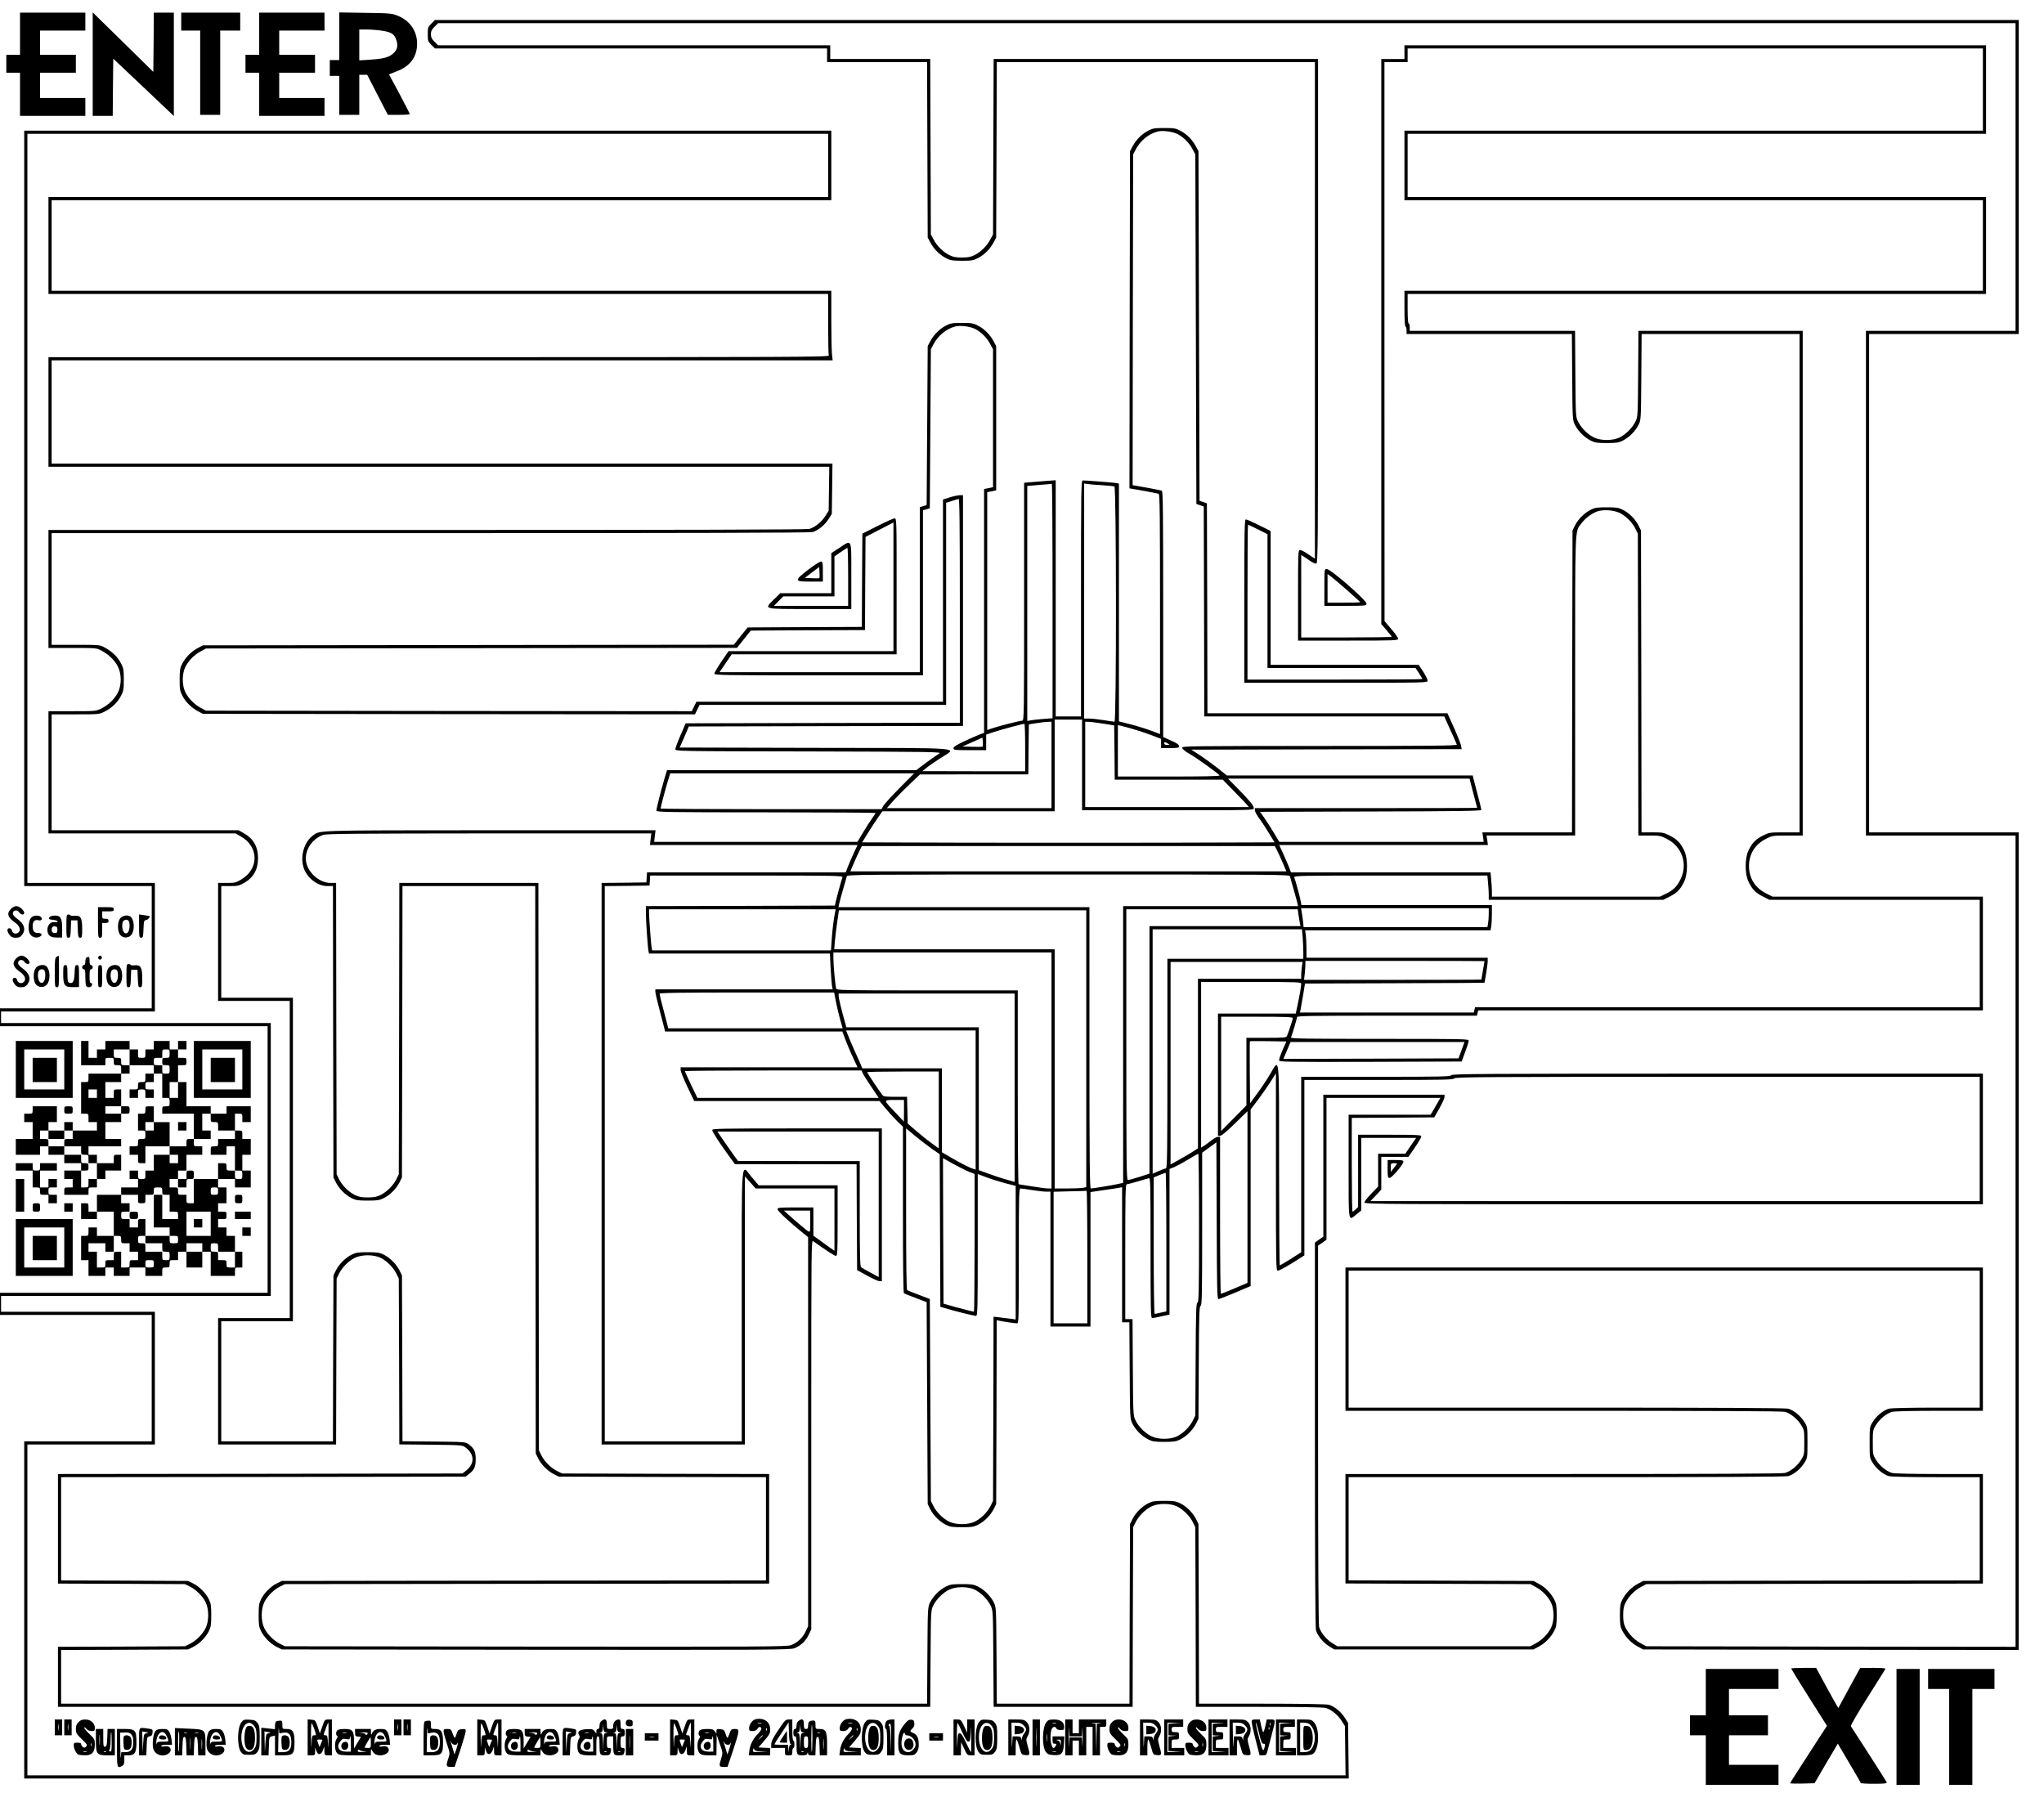 <svg xmlns="http://www.w3.org/2000/svg" version="1.0" width="2586.667" height="2280" viewBox="0 0 1940 1710"><path d="M19 32v20H6v17h13v41h62V93H38V69h34V52H38V29h43V12H19v20zM88 60.9V110h19l.2-27.2.3-27.1 28.8 27.2 28.7 27.2V12h-19l-.2 28.1-.3 28.1L116.8 40 88 11.8v49.1zM172 20.5V29h18v80h19V29h19V12h-56v8.5zM246 32v20h-13v17h13v41h62V93h-43V69h34V52h-34V29h43V12h-62v20zM322 34.4V57h-9v15h9v37h19V71h7.5l9.8 19 9.8 19h10.5c5.7 0 10.4-.3 10.4-.8-.1-.4-4.5-9-9.9-19.2l-9.9-18.4 7.3-2.9c12.1-4.6 18.4-12.5 19.3-23.8 1-13-6-24.1-18.4-29-5.5-2.2-7.5-2.4-30.6-2.7l-24.8-.4v22.6zm40.3-5.3c8.5 1.3 11.4 2.9 13.3 7.4 2.5 6 1.9 10.3-2.1 14-4.1 3.9-9.6 5.4-23.2 6.2l-9.3.6V28h7.1c3.8 0 10.3.5 14.2 1.1z"/><path d="M409.4 22.4c-3.2 3.2-3.4 3.8-3.4 10.1s.2 6.9 3.4 10.1l3.4 3.4H785v13h94.9l.3 83.2.3 83.3 2.7 5c3.2 6 8.7 11.4 14.8 14.6 3.9 2 5.9 2.4 15 2.4 9.4 0 11-.3 15.5-2.7 6-3.1 11.4-8.7 14.6-14.8l2.4-4.5.3-83.3.3-83.2H1248v471.2l-2.7-1.7c-1.6-1-4.4-2.9-6.3-4.2-1.9-1.2-4.3-2.3-5.2-2.3-1.7 0-1.8 2.5-1.8 43v43h47.5c44.6 0 47.5-.1 47.5-1.8 0-.9-2.9-5.1-6.5-9.2l-6.4-7.5-.1-265.3V59h22V46h546v78h-549v66h549v86h-549v17c0 10.7.4 17 1 17s1 1.6 1 3.5v3.5h156.9l.3 40.7c.3 40.3.3 40.9 2.6 45.5 3 6 9 12 15 15 4 2 6.2 2.3 15.2 2.3s11.2-.3 15.2-2.3c6-3 12-9 15-15 2.3-4.6 2.3-5.2 2.6-45.5l.3-40.7H1708v473h-14.3c-14 0-14.5.1-20.5 3.1-6.9 3.4-10.4 7.1-13.8 14.4-3.4 7.2-3.4 21.8 0 29 3.4 7.3 6.9 11 13.8 14.4l6.1 3.1H1879v102h-479l-.6 2.5-.6 2.5h-165l.7-3.3c.3-1.7 1.4-7.9 2.4-13.7l1.7-10.5 85.2-.3c46.9-.1 85.2-.3 85.2-.5 0-.1.7-4 1.5-8.7.8-4.7 1.5-10 1.5-11.8V909h-172v-8.4c0-4.6-.3-10.4-.6-13l-.7-4.6h176l.7-3.8c.3-2 .6-7.4.6-12V859h-180.8l-.7-3.8c-.7-3.8-4.9-19.6-6.1-22.5-.6-1.6 6.1-1.7 91.3-1.7h92l.6 6.7c.4 3.8.7 8.9.7 11.5v4.8h165.7l6.1-3.1c6.9-3.4 10.4-7.1 13.8-14.4 3.4-7.2 3.4-21.8 0-29-3.4-7.3-6.9-11-13.8-14.4-5.6-2.9-6.9-3.1-16.4-3.1H1558l-.2-143.3-.3-143.2-2.3-4.7c-3-6-9-12-15-15-4-2-6.2-2.3-15.2-2.3s-11.2.3-15.2 2.3c-6 3-12 9-15 15l-2.3 4.7-.3 143.2-.2 143.3h-85.1l.7 4.5.6 4.5h-194l-5.3-8.8c-2.8-4.8-7-11.2-9.1-14.2l-3.9-5.5 105-.3c83.1-.2 105.1-.5 105.1-1.5 0-.6-1.6-7.3-3.6-14.7-2-7.4-3.8-14.5-4.1-15.8l-.5-2.2h-233.4l-8.6-6.9c-4.8-3.8-12.4-9.3-16.9-12.3l-8.2-5.3 128.3-.3 128.3-.2-.6-3.3c-.3-1.7-3.3-9.4-6.7-17l-6.2-13.7H1146l-.2-99.7-.3-99.6-3.5-1.2-3.5-1.2-.5-165.9-.5-165.9-2.4-4.5c-3.2-6.1-8.6-11.7-14.6-14.8-4.5-2.4-6.1-2.7-15.5-2.7s-11 .3-15.5 2.7c-6 3.1-11.4 8.7-14.6 14.8l-2.4 4.5-.3 160-.2 160 13.2 2.3c7.2 1.3 13.7 2.6 14.5 2.9 1.1.4 1.3 20.3 1.3 114.3v113.7l-8.8-3.3c-4.9-1.8-13.6-4.5-19.5-6l-10.7-2.7V459l-2.2-.5c-2.1-.4-28.1-2.5-32-2.5-1.7 0-1.8 6-1.8 112v112h-24V455.8l-8.2.6c-4.6.4-11.3.9-15 1.2l-6.8.6v112.9c0 106.9-.1 112.9-1.7 112.9-2.3 0-23.4 5.4-29 7.4l-4.3 1.5V467.1l4.3-.8 4.2-.9V328.5l-2.4-4.5c-3.2-6.1-8.6-11.7-14.6-14.8-4.5-2.4-6.1-2.7-15.5-2.7s-11 .3-15.5 2.7c-6 3.1-11.4 8.7-14.6 14.8l-2.4 4.5-.5 75.5-.5 75.4-3.2 1-3.3.9V638H682.9l5.8-8.5 5.8-8.5H851v-64.5c0-64 0-64.5-2-64.5-1.1 0-8.4 3.3-16.3 7.3l-14.2 7.2-.3 44.2-.2 44.3-54.2.2-54.2.3-6.6 8.2-6.5 8.2-252 .3-252 .3-5 2.7c-6 3.2-11.4 8.7-14.6 14.8-2 3.9-2.4 5.9-2.4 15 0 9.4.3 11 2.7 15.5 3.1 6 8.7 11.4 14.8 14.6l4.5 2.4 233.5.3 233.6.2 2.2-4.5 2.2-4.5h234V477.2l5.3-1.7c2.8-.9 5.8-1.8 6.5-2 .9-.4 1.2 21.3 1.2 106V686l-130.1.2-130.1.3-4.9 11.3C643.2 704 641 710 641 711c0 2 1.6 2 126.8 2.2 118.5.3 126.5.4 123.7 2-1.6.9-7.3 4.8-12.5 8.7l-9.5 7.1H633.1l-2.5 8.2c-3.1 10.5-7.6 28.2-7.6 30.2 0 1.4 10.2 1.6 104 1.6 57.2 0 104 .3 104 .6 0 .4-1.5 2.7-3.4 5.3-1.8 2.5-5.7 8.5-8.5 13.3l-5.3 8.8H620.9l.6-5.5.7-5.5H464.9c-170.1.1-161-.2-168.4 5.4-7.7 5.9-11.5 18.7-8.6 29.2 2.7 10 13.1 18.4 22.8 18.4h5.3l.2 138.2.3 138.3 2.3 4.7c3 6 9 12 15 15 4 2 6.2 2.3 15.2 2.3s11.2-.3 15.2-2.3c6-3 12-9 15-15l2.3-4.7.3-138.3.2-138.2h126l.2 269.2.3 269.3 2.3 4.7c3 6 9 12 15 15l4.7 2.3 98.3.3 98.2.2v98l-229.7.2-229.8.3-4.7 2.3c-6 3-12 9-15 15-2 4-2.3 6.2-2.3 15.2s.3 11.2 2.3 15.2c3 6 9 12 15 15l4.7 2.3 241 .3c221.6.2 241.3.1 245.4-1.4 6-2.3 11-7 13.7-12.9l2.4-5v-184.9c0-182.3 0-184.8 1.9-183.5 12.7 9 20.2 13.9 21.5 13.9 1.4 0 1.6-3.6 1.6-33.5V1125h-74.9l-6.3-7.4c-10.9-12.8-9.8-26.2-9.8 121.4v129H574V841l21.3-.2 21.2-.3.3-4.8.3-4.7h91.6c84.8 0 91.5.1 90.9 1.7-.9 2.2-5.2 17.9-6.3 22.8l-.9 4-89.7.3-89.7.2v6.3c0 7.3 1.8 33.2 2.5 36.5l.5 2.2h171.7l.6 13.2c.4 7.3 1 15 1.3 17.1l.7 3.7H622v2.2c0 1.3 1.9 9.3 4.1 17.8 2.3 8.5 4.3 16.5 4.6 17.7l.5 2.3h168.3l2.9 7.8c1.6 4.2 4.8 11.9 7.2 16.9l4.3 9.3H646v2.5c0 1.4 2.9 8.6 6.4 16l6.5 13.5h175.9l5.5 6.8c3.1 3.7 8.1 9.2 11.1 12.2l5.6 5.4v78.8c0 52.8.3 78.9 1 79.3.6.4 5.7 2.4 11.3 4.5l10.2 3.9.5 95.8.5 95.8 2.3 4.7c3 6 9 12 15 15 4 2 6.2 2.3 15.2 2.3s11.2-.3 15.2-2.3c6-3 12-9 15-15l2.3-4.7.3-87.3.2-87.2 2.3.5c3.5.8 15 2.5 17 2.5 1.6 0 1.7-3.7 1.7-64s.1-64 1.8-64c.9 0 5.8.7 10.7 1.5 5 .8 10.9 1.5 13.3 1.5h4.2v128h38v-127.6l12.3-1.8c6.7-.9 13.4-2 15-2.3l2.7-.5V1255h6.9l.3 45.7c.3 45.6.3 45.8 2.6 50.5 3 6 9 12 15 15 4 2 6.2 2.3 15.2 2.3s11.2-.3 15.2-2.3c6-3 12-9 15-15l2.3-4.7.3-53.3c.2-45.9.5-53.4 1.7-53.8 1.3-.5 1.5-10.1 1.5-73V1094l6.8-4.9 6.7-4.9.3 74.4c.2 64.4.4 74.4 1.7 74.4.8 0 8-2.8 16-6.2l14.5-6.2V1053l7.4-9.7c4-5.4 9.4-13.2 12-17.3l4.6-7.4v93.7c0 90.2.1 93.7 1.8 93.7s10.9-5.2 21.4-12.1l3.8-2.4V1025h70.9c62.1 0 71-.2 71.5-1.5s29.1-1.5 249.6-1.5h249v118h-578.3l5.2-5.4 5.1-5.5V1098h25.8l6.1-8.9c3.4-4.9 6.1-9.7 6.1-10.5 0-1.4-3.3-1.6-30-1.6h-30V1145.7l-2.3 2.1c-1.3 1.2-2.6 2.2-3 2.2-.4 0-.7-20-.7-44.5V1061l39.1-.2 39.2-.3 4.8-8.5c2.7-4.7 4.9-9.5 4.9-10.8v-2.2h-115v134.7l-4 2.8-4 2.8v182.1c0 122.4.4 183.3 1 185.8 1.5 5.3 6.8 11.8 12.5 15.3l4.8 3h189.2l5-2.7c6-3.2 11.4-8.7 14.6-14.8 2-3.9 2.4-5.9 2.4-15s-.4-11.1-2.4-15c-3.2-6.1-8.6-11.6-14.6-14.8l-5-2.7-87.7-.3-87.8-.3V1402h206.8c139.3 0 207.9-.3 210.4-1 5.3-1.5 11.8-6.8 15.3-12.5 3-4.8 3-4.9 3-19.5s0-14.7-3-19.5c-3.5-5.7-10-11-15.3-12.5-2.5-.7-71.1-1-210.4-1H1280v-130h599v130h-41.2c-25.4 0-42.7.4-45 1-5.3 1.5-11.8 6.8-15.3 12.5-3 4.8-3 4.9-3 19.5s0 14.7 3 19.5c3.5 5.7 10 11 15.3 12.5 2.3.6 19.6 1 45 1h41.2v98l-159.7.2-159.8.3-5 2.7c-6 3.2-11.4 8.7-14.6 14.8-2 3.9-2.4 5.9-2.4 15s.4 11.1 2.4 15c3.2 6.1 8.6 11.6 14.6 14.8l5 2.7 178.2.3 178.3.2V790h-142V317h142V19H412.8l-3.4 3.4zM1913 168v146h-142v479h142v770l-175.2-.2-175.3-.3-5-2.7c-6-3.2-11.5-8.7-14.6-14.8-1.8-3.5-2.3-6.1-2.3-12s.5-8.5 2.3-12c3.1-6.1 8.6-11.6 14.6-14.8l5-2.7 159.8-.3 159.7-.2v-104h-41.2c-25.4 0-42.7-.4-45-1-5.3-1.5-11.8-6.8-15.3-12.5-2.9-4.7-3-5.3-3-16.5s.1-11.8 3-16.5c3.5-5.7 10-11 15.3-12.5 2.3-.6 19.6-1 45-1h41.2v-136h-605v136h206.8c139.3 0 207.9.3 210.4 1 5.3 1.5 11.8 6.8 15.3 12.5 2.9 4.7 3 5.3 3 16.5s-.1 11.8-3 16.5c-3.5 5.7-10 11-15.3 12.5-2.5.7-71.1 1-210.4 1H1277v103.9l87.8.3 87.7.3 5 2.7c6 3.2 11.5 8.7 14.6 14.8 3.2 6.4 3.2 17.6 0 24-3.1 6.1-8.6 11.6-14.6 14.8l-5 2.7h-183.2l-4.8-3c-5.7-3.5-11-10-12.5-15.3-.6-2.5-1-62.5-1-182.8v-179.1l4-2.8 4-2.8V1042h108.1l-2.7 4.7c-1.5 2.7-3.6 6.3-4.6 8l-2 3.3H1280v49c0 55.3-.5 52.1 7.6 45.4l4.4-3.5V1080h52.1l-5.2 7.5-5.1 7.5H1308v31.2l-6.5 6.7c-3.6 3.7-6.5 7.5-6.5 8.4 0 1.6 20 1.7 293.5 1.7H1882v-124h-252c-223.1 0-252.1.2-252.6 1.5s-9.4 1.5-71.5 1.5H1235v166.5l-9.8 6.3c-5.5 3.4-10.2 6.2-10.5 6.2-.4 0-.7-42.8-.7-95 0-108.8.7-102.1-8.7-86.2-2.9 4.9-8.3 13-12 18l-6.8 9.2-.3-29.2c-.1-16-.1-29.3.1-29.5.2-.2 8.1-.2 17.5-.1l17.1.3-3.5 7.9c-1.9 4.4-3.4 8.8-3.4 9.8 0 1.7 3.1 1.8 86.7 1.6l86.6-.3 3.3-9c1.9-5 3.4-9.8 3.4-10.8 0-1.6-4.7-1.7-84.6-1.7-69.7 0-84.5-.2-84.1-1.3 1.6-4.2 5.7-18 5.7-19.3 0-1.2 11.5-1.4 85.4-1.4h85.4l.6-2.5.6-2.5h479V851h-199.7l-6.1-3.1c-10.4-5.2-16.2-14.4-16.2-25.9 0-11.5 5.8-20.7 16.2-25.9 6-3 6.5-3.1 20.5-3.1h14.3V314h-155.9l-.3 40.7c-.3 40.3-.3 40.9-2.6 45.5-3 6-9 12-15 15-6.6 3.2-17.8 3.2-24.4 0-6-3-12-9-15-15-2.3-4.6-2.3-5.2-2.6-45.5l-.3-40.7H1338v-3.5c0-1.9-.4-3.5-1-3.5s-1-5.3-1-14v-14h549v-92h-549v-60h549V43h-552v13h-22v536.3l5 5.8c2.7 3.2 5 6 5 6.3 0 .3-19.3.6-43 .6h-43v-78.2l2.8 1.7c1.5 1 4.3 2.9 6.2 4.2 1.9 1.2 4.3 2.3 5.2 2.3 1.7 0 1.8-11.1 1.8-239.5V56H943.1l-.3 83.2-.3 83.3-2.7 5c-3.2 6-8.7 11.5-14.8 14.6-3.5 1.8-6.1 2.3-12 2.3s-8.5-.5-12-2.3c-6.1-3.1-11.6-8.6-14.8-14.6l-2.7-5-.3-83.3-.3-83.2H788V43H415.8l-3.4-3.4c-2.6-2.6-3.4-4.2-3.4-7.1 0-2.9.8-4.5 3.4-7.1l3.4-3.4H1913v146zm-795.7-40.9c5.8 2.9 11.4 8.4 14.5 14.4l2.7 5 .5 165.9.5 165.9 3.5 1.2 3.5 1.2.3 99.6.2 99.7h227.8l5.7 12.7c3.2 7 6 13.3 6.2 14 .4 1.1-24.5 1.3-130.1 1.3-123.7 0-130.6.1-130.6 1.7.1 1.2 2.8 3.4 7.5 6.1 7.3 4.3 26.9 18.3 28 20.2.4.7-16.3 1-47.9 1H1061v-48.8l2.3.5c8.5 2 21.5 6 29.4 9l9.3 3.6v8.7h8.5c7.6 0 8.5-.2 8.5-1.9 0-1.3-2-2.8-7.5-5.2l-7.5-3.4V582.9c0-96.4-.2-116.8-1.3-117.2-.8-.3-7.3-1.6-14.5-2.9l-13.2-2.3.2-157 .3-157 2.4-4.5c4.3-8.4 12.2-14.9 20.6-17.1 4.7-1.3 14.1-.1 18.8 2.2zm-192 185c5.8 2.9 11.4 8.4 14.5 14.4l2.7 5v130.9l-4.2.9-4.3.8v231.5l-3.7 1.3c-2.1.8-8.6 3.6-14.5 6.4-8 3.7-10.8 5.5-10.8 6.8 0 1.8 1.1 1.9 15.5 1.9H936v-14.8l7.8-2.6c7.1-2.3 26.7-7.6 28.5-7.6.4 0 .7 10.1.7 22.5V732h-48.7l-48.8-.1 3.5-2.9c1.9-1.6 7.9-5.7 13.2-9.2 16.6-10.8 28.8-9.8-118.6-10l-128.5-.3 4.4-10 4.3-10 130.1-.3L914 689V470h-2.9c-1.6 0-5.9.9-9.5 2l-6.6 2.1V666H661l-2.2 4.5-2.2 4.5-230.6-.2-230.5-.3-5-2.7c-6-3.2-11.5-8.7-14.6-14.8-3.2-6.4-3.2-17.6 0-24 3.1-6.1 8.6-11.6 14.6-14.8l5-2.7 252-.3 252-.3 6.5-8.2 6.6-8.2 54.2-.3 54.2-.2.2-44.2.3-44.2 13.3-6.9 13.2-6.8V618H691.5l-6.8 9.9c-3.7 5.5-6.7 10.7-6.7 11.5 0 1.4 9.9 1.6 99 1.6h99V484.3l3.3-.9 3.2-1 .5-75.4.5-75.5 2.4-4.5c4.3-8.4 12.2-14.9 20.6-17.1 4.7-1.3 14.1-.1 18.8 2.2zM999 570.4v111.3l-8.2.6c-4.6.4-10 .9-12 1.3l-3.8.7V461.2l7.3-.6c3.9-.4 9-.8 11.2-.9 2.2-.2 4.3-.4 4.8-.5.4-.1.7 49.9.7 111.2zm46.9-109.9c5.7.4 11 .9 11.8 1.2 1.9.7 2 223.3.1 223.3-.7 0-5.3-.7-10.3-1.5-4.9-.8-11.1-1.5-13.7-1.5h-4.8V458.9l3.3.5c1.7.3 7.9.8 13.6 1.1zm491.3 26.3c6 2.9 12 9 15 15l2.3 4.7.3 143.2.2 143.3h10.4c9.5 0 10.8.2 16.4 3.1 14.8 7.3 20.4 24.1 13.1 38.7-3.4 6.9-7.1 10.4-14.4 13.8l-5 2.4H1416v-4.8c0-2.6-.3-7.7-.7-11.5l-.6-6.7h-189.4l-1.8-4.8c-1-2.6-3.5-8.4-5.6-13l-3.8-8.2h198.1l-.6-4.5-.7-4.5h84.1V651.1c0-155.5-.4-145.8 5.9-154.3 3.5-4.7 9.4-9.3 14.8-11.3 5.5-2.1 15.7-1.5 21.5 1.3zM1027 726v43h81.5c80.4 0 81.5 0 81.5-2 0-2.3-3.4-6.5-15.4-18.8l-9.1-9.2h229.3l.5 2.2c.3 1.3 1.9 7.5 3.6 13.8 1.7 6.3 3.1 11.6 3.1 11.7 0 .2-47.5.3-105.5.3H1191v2c0 1.2 1.8 4.5 4 7.6 2.3 3 6.5 9.4 9.4 14.2l5.3 8.7-97.8.3c-53.9.1-141.9.1-195.8 0l-97.8-.3 5.6-9.1c3.1-5 7.4-11.6 9.6-14.7l4-5.7H1001v-87h26v43zm-29 0v41H841.8l5.1-5.9c2.9-3.3 9.9-10.5 15.7-16l10.6-10.1H976l.2-23.8.3-23.7 7-1.1c3.9-.7 8.7-1.2 10.8-1.3l3.7-.1v41zm49-39.2l10.5 1.7.3 25.8.2 25.7h102.5l10 10.2c5.6 5.7 11.1 11.5 12.5 13l2.3 2.8H1030v-81l3.3.1c1.7 0 7.9.8 13.7 1.7zm-114.3 21.8c-.2.3-4.7.3-9.8.2l-9.4-.3 9.5-4.2 9.5-4.2.3 4c.2 2.3.1 4.3-.1 4.5zm177.2-2c.2.2-.8.4-2.2.4-1.8 0-2.7-.5-2.7-1.5 0-1.3.4-1.4 2.3-.4 1.2.6 2.4 1.3 2.6 1.5zM854 747.7c-7.5 7.6-14.5 15.3-15.5 17l-1.9 3.3H731.8c-57.6 0-104.8-.3-104.8-.6 0-1.2 4.2-17.2 6.6-25.2l2.5-8.2h231.5L854 747.7zm-236.5 48.8l-.6 5.5h197l-3.8 8.2c-2.1 4.6-4.6 10.4-5.6 13l-1.8 4.8H614.1l-.3 4.7-.3 4.8-21.2.3-21.3.2v533h136v-254.5l5.1 5.7 5.1 5.8H792v59.1l-3.2-2.2c-1.8-1.2-6.3-4.5-10-7.2l-6.8-4.9V1146h-17c-15.6 0-17 .1-17 1.8 0 1.6 11.7 12.5 24.3 22.6l4.7 3.8V1543.5l-2.4 5c-2.7 5.9-7.7 10.6-13.7 12.9-4 1.5-23.5 1.6-242.4 1.4l-238-.3-4.7-2.3c-6-3-12-9-15-15-3.2-6.6-3.2-17.8 0-24.4 3-6 9-12 15-15l4.7-2.3 229.8-.3 229.7-.2v-104l-98.2-.2-98.3-.3-4.7-2.3c-6-3-12-9-15-15l-2.3-4.7-.3-269.3L511 838H379l-.2 138.2-.3 138.3-2.3 4.7c-3 6-9 12-15 15-3.6 1.8-6.4 2.3-12.2 2.3-5.8 0-8.6-.5-12.2-2.3-6-3-12-9-15-15l-2.3-4.7-.3-138.3L319 838h-5.3c-9.7 0-20.1-8.4-22.8-18.4-2.9-10.7 4.3-23.1 15.8-27.2 3.1-1.1 31.7-1.3 157.7-1.4h153.8l-.7 5.5zm594.6 10.7c1.2 2.3 3.7 7.7 5.5 12l3.3 7.8H807.1l3.3-7.8c1.8-4.3 4.3-9.7 5.5-12l2.1-4.2h392l2.1 4.2zm12.2 24.5c4.6 16.3 6.6 23.3 7.1 25.5l.6 2.8h-166V1122.7l-5.2 1.1c-5.8 1.3-23.6 4.2-25.5 4.2-1 0-1.3-27.4-1.3-133.5V861H795.8l.7-3.3c.4-1.7 2-7.9 3.7-13.7 1.7-5.8 3.3-11.3 3.5-12.3.5-1.6 11.4-1.7 210.3-1.7s209.8.1 210.3 1.7zm188.7 35.5c0 2.9-.3 7-.6 9l-.7 3.8h-174.4l-.6-5.8c-.4-3.1-.9-7.2-1.3-9l-.6-3.2H1413v5.2zm-620.4-1.5c-1.3 6.6-2.6 16.5-3.2 26l-.7 10.3H619l-.5-2.3c-.5-2.5-2.5-28.4-2.5-33.5V863h177.2l-.6 2.7zm439.8 2.4c.4 2.9 1 6.5 1.3 8l.6 2.9H1091v234.9l-9.5 3.1c-5.2 1.6-10.2 3-11 3-1.3 0-1.5-15.4-1.5-128.5V863h162.7l.7 5.1zM1031 995.4v131.3l-3.1.7c-1.7.3-8.5.6-15 .6H1001V901H791.8l.6-7.8c.4-4.2 1.4-12.5 2.3-18.5l1.5-10.7H1031v131.4zm205.4-105.7c.3 4.2.6 10.5.6 14v6.3h-129v99.5c0 83.8-.2 99.5-1.4 99.5-.7 0-3.9 1.1-7 2.5l-5.6 2.5V882h141.7l.7 7.7zM998 1016v112h-3.2c-1.8 0-8.7-.9-15.3-2-6.6-1.1-12.3-2-12.7-2-.5 0-.8-41.4-.8-92v-92h-85.9c-81 0-86-.1-86.5-1.8-.8-2.8-2.6-21.9-2.6-28.3V904h207v112zm411-103.8c0 .2-.7 4.1-1.5 8.8-.8 4.7-1.5 8.6-1.5 8.7 0 .2-37.9.3-84.1.3h-84.2l.7-6.1c.3-3.4.6-7.5.6-9V912h85c46.8 0 85 .1 85 .2zm-173.4 5.4c-.3 2.6-.6 6.2-.6 8v3.4h-98v160.9l-5.4 3.5c-2.9 1.8-8.7 5.3-13 7.6l-7.6 4.2V913H1236.3l-.7 4.6zm-.6 16.2c0 2.3-1.6 11.4-3.6 20.9l-1.6 7.3H1156v116h2.1c1.3 0 6.5-4.3 14-11.7l11.9-11.6v162.9l-12.2 5.2c-6.8 2.9-12.6 5.2-13 5.2-.5 0-.8-33.5-.8-74.5V1079h-2.1c-1.1 0-3.9 1.5-6.2 3.4-2.3 1.8-5.4 4.1-6.9 5.1l-2.8 1.7V932h47.5c45.2 0 47.5.1 47.5 1.8zm-441.6 16.9c.9 4.9 2.7 12.5 4 17l2.4 8.3H634.2l-.5-2.3c-.3-1.2-2.1-8.3-4.1-15.7-2-7.4-3.6-14.1-3.6-14.8 0-.9 17.2-1.2 82.9-1.2h82.8l1.7 8.7zm169.6 81.7v89.4l-8.2-2.4c-4.6-1.2-12.2-3.8-17-5.6l-8.8-3.2V975H803.3l-1.6-5.8c-3.2-11.3-5.7-21.7-5.7-24V943h167v89.4zm264-66.1c0 1.2-3.6 12.3-5.5 16.9-.6 1.6-2.6 1.8-19.6 1.8H1183v64.2l-12 12.1-12 12.2V965h34c27.6 0 34 .3 34 1.3zm-301 77.8v66l-2.2-.7c-3.5-1-13.4-6.1-22-11.2l-7.8-4.6V1014h-75.6l-1.1-2.8c-.6-1.5-3.3-7.7-6.1-13.7-2.7-6.1-5.6-12.9-6.5-15.3L803 978h123v66.1zm461.2-47.4l-2.9 7.8-83.1.3-83.1.2 2-4.7c1.1-2.7 2.7-6.3 3.4-8.1l1.4-3.2H1390l-2.8 7.7zm-568.3 22c.7 1.6 4.4 7.4 8.2 13l6.9 10.3H661.9l-6-12.4c-3.2-6.8-5.9-12.7-5.9-13 0-.3 37.7-.6 83.8-.6h83.9l1.2 2.7zm72.1 34.8v36.5l-6.8-5c-3.8-2.7-10.4-8-14.8-11.8l-7.9-6.8-.3-12.7-.3-12.7h-11.1c-9.4 0-11.3-.3-12.4-1.8-2.7-3.4-14.4-21-14.4-21.6 0-.3 15.3-.6 34-.6h34v36.5zm-33 .7l-.1 10.3-8-8.5c-11.8-12.4-11.8-12-.9-12h9v10.2zm26.8 36.4l7.1 4.9.3 72.4.3 72.4 4.5 1.3c7.6 2.4 27.8 7.4 29.4 7.4 1.4 0 1.6-7 1.6-67.4v-67.3l8.8 3.3c4.9 1.8 13 4.3 18 5.6l9.2 2.3v126.8l-5.2-.7c-2.9-.4-7.7-.9-10.5-1.3l-5.3-.6-.2 87.4-.3 87.4-2.3 4.7c-3 6-9 12-15 15-6.6 3.2-17.8 3.2-24.4 0-6-3-12-9-15-15l-2.3-4.7-.5-95.8-.5-95.8-10.2-3.9c-5.6-2.1-10.7-4.1-11.3-4.5-.7-.4-1-25.8-1-77.1V1071l8.8 7.3c4.9 4 12 9.5 16 12.3zm253.2 74.8c0 61.1-.2 70.5-1.5 71-1.2.4-1.5 7.9-1.7 53.8l-.3 53.3-2.3 4.7c-3 6-9 12-15 15-6.6 3.2-17.8 3.2-24.4 0-6-3-12-9-15-15-2.3-4.7-2.3-4.9-2.6-50.5l-.3-45.7h-6.9v-64c0-53.9.2-64 1.4-64 .8 0 5.4-1.2 10.2-2.6 4.9-1.5 9.7-2.9 10.7-3.1 1.6-.5 1.7 3.1 1.7 66.1 0 58 .2 66.6 1.5 66.6.8 0 4.8-.7 9-1.7l7.5-1.6v-138.2l4.3-1.7c2.3-1 8.3-4.2 13.2-7.2 5-3 9.3-5.5 9.8-5.5.4-.1.7 31.6.7 70.3zm-218.4-53.3l5.4 2.1v65.4c0 36-.3 65.4-.6 65.4-.8 0-19.3-4.8-24.4-6.4l-4.5-1.3-.3-69.1-.2-69 9.6 5.4c5.4 2.9 12.1 6.3 15 7.5zm187.4 66.7v65.9l-5.1 1.1c-2.8.7-5.5 1.2-6 1.2s-.9-25.8-.9-64.8v-64.7l5.3-2.2c2.8-1.1 5.5-2.1 6-2.2.4-.1.7 29.5.7 65.7zm-75 14.2v63h-32v-124.9l15.3-.4c8.3-.1 15.5-.4 16-.5.4-.1.7 28.1.7 62.8zm-263-33.4c0 12.1 1 11.7-9 3.4-3-2.5-7.8-6.6-10.7-9.3l-5.3-4.7h25v10.6z"/><path d="M1257 557.5V575h20c19.2 0 20-.1 20-2 0-3.3-34.1-33-37.9-33-2 0-2.1.4-2.1 17.5zm21.4 2.5c6.9 6.1 12.6 11.3 12.6 11.6 0 .2-7 .4-15.5.4H1260v-27.1l2.9 2c1.5 1.1 8.5 7 15.5 13.1zM23 482.5V841h121v116H0v17h254v253H0v21h144v120H23v320h1257.1l-.3-26.3-.3-26.4-3-4.8c-3.5-5.7-10-11-15.3-12.5-2.3-.6-25.4-1-63.4-1H1138l-.2-85.3-.3-85.2-2.3-4.7c-3-6-9-12-15-15-4-2-6.2-2.3-15.2-2.3s-11.2.3-15.2 2.3c-6 3-12 9-15 15l-2.3 4.7-.3 85.2-.2 85.3H946.1l-.3-45.7c-.3-45.6-.3-45.8-2.6-50.5-3-6-9-12-15-15-4-2-6.2-2.3-15.2-2.3s-11.2.3-15.2 2.3c-6 3-12 9-15 15-2.3 4.7-2.3 4.9-2.6 50.4l-.3 45.8H58v-51l60.3-.2 60.2-.3 4.7-2.3c6-3 12-9 15-15 2-4 2.3-6.2 2.3-15.2s-.3-11.2-2.3-15.2c-3-6-9-12-15-15l-4.7-2.3-60.2-.3-60.3-.2v-98l191.9-.2 192-.3 2.7-2.1c5.5-4.1 6.9-7 6.9-14.4s-1.4-10.3-6.9-14.4c-2.6-2-4.2-2.1-32.7-2.4l-29.9-.3-.2-78.7-.3-78.7-2.3-4.7c-3-6-9-12-15-15-4-2-6.2-2.3-15.2-2.3s-11.2.3-15.2 2.3c-6 3-12 9-15 15l-2.3 4.7-.3 78.7-.2 78.8H210v-114h68V947h-68V841h8.3c7.3 0 8.8-.4 13.4-3 8.9-5.1 13.2-12.7 13.2-23.5s-4.3-18.4-13.2-23.5l-5.2-3H49V678h22.5c22.3 0 22.6 0 27.8-2.6 6.7-3.4 12.2-8.6 15.5-14.9 2.4-4.5 2.7-6.1 2.7-15.5s-.3-11-2.7-15.5c-3.1-6-8.5-11.2-15.2-14.8-4.8-2.7-4.9-2.7-27.7-2.7H49V506h359.3c244.3 0 360.4-.3 362.9-1 5.3-1.5 11.8-6.8 15.3-12.5l3-4.8.3-23.9.3-23.8H49v-98h741.3l-.7-6.1c-.3-3.4-.6-18.3-.6-33V276H49v-86h740v-66H23v358.5zM786 157v30H46v92h740v28.4c0 15.6.3 29.1.6 30 .6 1.5-32.5 1.6-370 1.6H46v104h741.1l-.3 20.8-.3 20.9-3 4.8c-3.5 5.7-10 11-15.3 12.5-2.5.7-118.6 1-362.9 1H46v112h22.9c22.8 0 22.9 0 27.7 2.7 6.7 3.6 12.1 8.8 15.2 14.8 3.7 7.1 3.7 17.9 0 25-3.3 6.3-8.8 11.5-15.5 14.9-5.2 2.6-5.5 2.6-27.8 2.6H46v116h177.5l5.3 3c17 9.8 17.1 30.7.2 40.7-4.9 3-6.1 3.3-13.7 3.3H207v112h68v301h-68v120h112l.2-78.8.3-78.7 2.3-4.7c3-6 9-12 15-15 6.6-3.2 17.8-3.2 24.4 0 6 3 12 9 15 15l2.3 4.7.3 78.7.2 78.7 29.9.3c28.5.3 30.1.4 32.7 2.4 9.2 6.8 9.2 16 0 22.8l-2.7 2.1-192 .3-191.9.2v104l60.3.2 60.2.3 4.7 2.3c6 3 12 9 15 15 3.2 6.6 3.2 17.8 0 24.4-3 6-9 12-15 15l-4.7 2.3-60.2.3-60.3.2v57h827.9l.3-45.8c.3-45.5.3-45.7 2.6-50.4 3-6 9-12 15-15 6.6-3.2 17.8-3.2 24.4 0 6 3 12 9 15 15 2.3 4.7 2.3 4.9 2.6 50.5l.3 45.7H1075l.2-85.3.3-85.2 2.3-4.7c3-6 9-12 15-15 6.6-3.2 17.8-3.2 24.4 0 6 3 12 9 15 15l2.3 4.7.3 85.3.2 85.2h59.8c38 0 61.1.4 63.4 1 5.3 1.5 11.8 6.8 15.3 12.5l3 4.8.3 23.4.3 23.3H26v-314h121v-126H1v-15h256V971H1v-11h146V838H26V127h760v30z"/><path d="M717.3 1631.7c-3.1.6-6.3 5-6.3 8.4 0 2.6.3 2.9 3.3 2.9 2.1 0 3.6-.7 4.5-2 1.4-2.3 3-2.6 3.8-.6.3.8-1.1 3.1-3.3 5.3-4.6 4.6-7.4 10.2-8.1 16l-.5 4.3H731v-6.9l-5.6-.3-5.5-.3 5.5-6.4c4.9-5.7 5.6-7 5.6-10.7 0-7.2-5.9-11.3-13.7-9.7zm5.5 4c-1 .2-2.6.2-3.5 0-1-.3-.2-.5 1.7-.5s2.7.2 1.8.5zm4.9 6.5c-.3.8-.6.5-.6-.6-.1-1.1.2-1.7.5-1.3.3.3.4 1.2.1 1.9zm-3.7 5.1c0 .2-1 1.2-2.2 2.3l-2.3 1.9 1.9-2.3c1.8-2.1 2.6-2.7 2.6-1.9zm-1.7 15l6.2.3-7.2.2c-6.9.2-7.1.1-6.5-2.1.5-1.7.7-1.8 1-.5.3 1.3 1.7 1.8 6.5 2.1zM803.3 1631.7c-3.1.6-6.3 5-6.3 8.4 0 2.6.3 2.9 3.3 2.9 2.1 0 3.6-.7 4.5-2 1.4-2.3 3-2.6 3.8-.6.3.8-1.1 3.1-3.3 5.3-4.6 4.6-7.4 10.2-8.1 16l-.5 4.3H817v-6.9l-5.6-.3-5.5-.3 5.5-6.4c4.9-5.7 5.6-7 5.6-10.7 0-7.2-5.9-11.3-13.7-9.7zm5.5 4c-1 .2-2.6.2-3.5 0-1-.3-.2-.5 1.7-.5s2.7.2 1.8.5zm4.9 6.5c-.3.8-.6.5-.6-.6-.1-1.1.2-1.7.5-1.3.3.3.4 1.2.1 1.9zm-3.7 5.1c0 .2-1 1.2-2.2 2.3l-2.3 1.9 1.9-2.3c1.8-2.1 2.6-2.7 2.6-1.9zm-1.7 15l6.2.3-7.2.2c-6.9.2-7.1.1-6.5-2.1.5-1.7.7-1.8 1-.5.3 1.3 1.7 1.8 6.5 2.1zM52 1639.5v7.5h7v-15h-7v7.5zm3.7 2.2c-.2 1.6-.4.5-.4-2.2 0-2.8.2-4 .4-2.8.2 1.3.2 3.5 0 5zM61 1639.5v7.5h7v-15h-7v7.5zm3.7 2.2c-.2 1.6-.4.5-.4-2.2 0-2.8.2-4 .4-2.8.2 1.3.2 3.5 0 5zM74.5 1634.5c-1.9 1.8-2.5 3.5-2.5 6.6 0 3.7.6 4.7 5.7 9.6 5.1 5 5.5 5.6 4 7-1.3 1.3-1.9 1.4-3.1.3-.9-.7-1.6-1.9-1.6-2.6 0-.9-1.2-1.4-3.5-1.4-3.1 0-3.5.3-3.5 2.5 0 3.3 2.5 8.1 4.5 8.9.9.3 3.8.6 6.5.6 6.4 0 9-3 9-10.3 0-4.8-.3-5.4-5-9.8-2.7-2.6-5-5.3-5-6 .1-.9.8-.5 1.9.8 1.2 1.5 3 2.3 5 2.3 2.8 0 3.1-.3 3.1-3 0-4.6-3.9-8-9-8-3 0-4.7.6-6.5 2.5zm12.2 22.7c-.3.7-.5.2-.5-1.2s.2-1.9.5-1.3c.2.7.2 1.9 0 2.5zm-4.4 5.5c-.7.2-2.1.2-3 0-1-.3-.4-.5 1.2-.5 1.7 0 2.4.2 1.8.5zM229.2 1634.5c-4.1 5.1-4.3 23.2-.5 28.3 1.8 2.4 2.7 2.7 7.8 2.7 5.2 0 6-.3 7.9-2.8 1.8-2.5 2.1-4.2 2.1-13.7s-.3-11.2-2.1-13.7c-1.8-2.4-2.9-2.8-7.6-3.1-5-.3-5.8 0-7.6 2.3zm12.2 3.8c1.7 2.3 2.1 4.3 2.1 10.7 0 6.4-.4 8.4-2.1 10.7-4.5 6-10.6 2.8-12-6.3-2-13.8 5.7-23.5 12-15.1z"/><path d="M233.1 1641.1c-.6 1.8-1.1 5.5-1.1 8.4 0 7.9 1.6 11.5 5 11.5s5-3.6 5-11.5-1.6-11.5-5-11.5c-2.2 0-3 .6-3.9 3.1zM292 1648.9v17.1h3.5c3.4 0 3.5-.2 3.6-3.8l.1-3.7 1.1 3.3c1.4 4.4 4.5 4 6.3-.8l1.2-3.5.1 4.2c.1 4.2.2 4.3 3.6 4.3h3.5v-34h-3.4c-3.3 0-3.5.2-5.7 6.6l-2.3 6.6-2.1-6.4c-2.1-6.1-2.3-6.3-5.8-6.6l-3.7-.3v17zm6.4-7.5c2 6.1 2 5.6-.4 5.6-1.7 0-2 .8-2.3 8.2-.2 5.4-.4 3.2-.5-6.2-.1-8.2.2-14 .7-13.5.4.6 1.6 3.2 2.5 5.9zm13.4 7.8c-.1 9.5-.3 11.5-.5 6-.4-7.5-.6-8.2-2.4-8.2-1.6 0-1.9-.4-1.4-1.8.4-.9 1.4-3.6 2.2-6 .8-2.3 1.7-4.2 1.9-4.2.2 0 .3 6.4.2 14.2zm-5.8 2.2c0 .2-.6 1.8-1.4 3.6l-1.3 3.2-1.2-3.2c-1.4-4.2-1.5-4 1.4-4 1.4 0 2.5.2 2.5.4zM374 1639.5v7.5h7v-15h-7v7.5zm3.7 2.2c-.2 1.6-.4.5-.4-2.2 0-2.8.2-4 .4-2.8.2 1.3.2 3.5 0 5zM383 1639.5v7.5h7v-15h-7v7.5zm3.7 2.2c-.2 1.6-.4.5-.4-2.2 0-2.8.2-4 .4-2.8.2 1.3.2 3.5 0 5zM453 1648.9v17.1h3.5c3.4 0 3.5-.2 3.6-3.8l.1-3.7 1.1 3.3c1.4 4.4 4.5 4 6.3-.8l1.2-3.5.1 4.2c.1 4.2.2 4.3 3.6 4.3h3.5v-34h-3.4c-3.3 0-3.5.2-5.7 6.6l-2.3 6.6-2.1-6.4c-2.1-6.1-2.3-6.3-5.8-6.6l-3.7-.3v17zm6.4-7.5c2 6.1 2 5.6-.4 5.6-1.7 0-2 .8-2.3 8.2-.2 5.4-.4 3.2-.5-6.2-.1-8.2.2-14 .7-13.5.4.6 1.6 3.2 2.5 5.9zm13.4 7.8c-.1 9.5-.3 11.5-.5 6-.4-7.5-.6-8.2-2.4-8.2-1.6 0-1.9-.4-1.4-1.8.4-.9 1.4-3.6 2.2-6 .8-2.3 1.7-4.2 1.9-4.2.2 0 .3 6.4.2 14.2zm-5.8 2.2c0 .2-.6 1.8-1.4 3.6l-1.3 3.2-1.2-3.2c-1.4-4.2-1.5-4 1.4-4 1.4 0 2.5.2 2.5.4zM570.8 1633.4c-1.1.8-1.8 2.6-1.8 4.5 0 2.1-.5 3.1-1.5 3.1-.9 0-1.5.9-1.5 2.2v2.2l-1.6-2.2c-1.4-2-2.3-2.3-7.6-2-6.8.3-9.3 2.2-7.2 5.6.9 1.4.8 2.2-.2 3.7-.8 1-1.4 4-1.4 6.7 0 7.1 2.1 8.8 11 8.8h7v-9c0-7.3.3-9 1.5-9s1.5 1.5 1.5 7.4c0 10 .3 10.6 5.5 10.6 3.6 0 4.4-.4 4.9-2.3 1-3.7.7-4.7-1.4-4.7-1.8 0-2-.7-2-5.5 0-5.4 0-5.5 3-5.5h3v7.4c0 10 .3 10.6 5.5 10.6 3.6 0 4.4-.4 4.9-2.3 1-3.7.7-4.7-1.4-4.7-1.8 0-2-.7-2-5.5s.2-5.5 2-5.5c1.6 0 2-.7 2-3.5s-.4-3.5-2-3.5c-1.7 0-2-.7-2-4.5 0-3.6-.3-4.5-1.7-4.5-3.1.1-5.3 2.6-5.3 5.9 0 2.8-.3 3.1-3 3.1-2.9 0-3-.2-3-4.5 0-4.9-1.6-5.8-5.2-3.1zm4.5 10.7c2.2.2 2.2.2 0 .6-2.1.4-2.3 1-2.5 8.6l-.2 8.2-.3-8.3c-.3-6.9-.7-8.2-2.1-8.3-1.6-.1-1.6-.2.1-.6 1.2-.3 1.8-1.6 1.9-4.1l.1-3.7.4 3.7c.3 3.1.8 3.8 2.6 3.9zm13 0c2.2.2 2.2.2 0 .6-2.1.4-2.3 1-2.5 8.6l-.2 8.2-.3-8.3c-.3-6.9-.7-8.2-2.1-8.3-1.6-.1-1.6-.2.1-.6 1.2-.3 1.8-1.6 1.9-4.1l.1-3.7.4 3.7c.3 3.1.8 3.8 2.6 3.9zm-29.5.6c-1 .2-2.6.2-3.5 0-1-.3-.2-.5 1.7-.5s2.7.2 1.8.5zm4.2 10.5v7.3h-4.6c-7.1-.1-9.5-4.6-5.3-9.9 1.8-2.3 2.6-2.6 5.5-2 2.7.5 3.4.3 3.4-1 0-.9.2-1.6.5-1.6s.5 3.3.5 7.2zm12.7 7.4c-.3.3-1.2.4-1.9.1-.8-.3-.5-.6.6-.6 1.1-.1 1.7.2 1.3.5zm13 0c-.3.3-1.2.4-1.9.1-.8-.3-.5-.6.6-.6 1.1-.1 1.7.2 1.3.5z"/><path d="M555.2 1654.2c-3.2 3.2 0 8.4 3.7 6.1 2.4-1.5 2.1-6.7-.4-7.1-1.1-.1-2.6.3-3.3 1zM594.4 1633.4c-1.2 3.1 0 5.1 3.1 5.1 2.7 0 3-.3 3-3 0-2.5-.4-3-2.8-3.3-1.7-.2-2.9.2-3.3 1.2zM636 1648.9v17.1h3.5c3.4 0 3.5-.2 3.6-3.8l.1-3.7 1.1 3.3c1.4 4.4 4.5 4 6.3-.8l1.2-3.5.1 4.2c.1 4.2.2 4.3 3.6 4.3h3.5v-34h-3.4c-3.3 0-3.5.2-5.7 6.6l-2.3 6.6-2.1-6.4c-2.1-6.1-2.3-6.3-5.8-6.6l-3.7-.3v17zm6.4-7.5c2 6.1 2 5.6-.4 5.6-1.7 0-2 .8-2.3 8.2-.2 5.4-.4 3.2-.5-6.2-.1-8.2.2-14 .7-13.5.4.6 1.6 3.2 2.5 5.9zm13.4 7.8c-.1 9.5-.3 11.5-.5 6-.4-7.5-.6-8.2-2.4-8.2-1.6 0-1.9-.4-1.4-1.8.4-.9 1.4-3.6 2.2-6 .8-2.3 1.7-4.2 1.9-4.2.2 0 .3 6.4.2 14.2zm-5.8 2.2c0 .2-.6 1.8-1.4 3.6l-1.3 3.2-1.2-3.2c-1.4-4.2-1.5-4 1.4-4 1.4 0 2.5.2 2.5.4zM738.7 1642c-5.1 7.6-6.7 10.8-6.7 13.5v3.5h13v3.5c0 3.3.2 3.5 3.5 3.5s3.5-.2 3.5-3.5c0-1.9.5-3.5 1-3.5.6 0 1-1.6 1-3.5s-.4-3.5-1-3.5-1-4-1-10v-10h-3.3c-3.2 0-3.8.7-10 10zm11.6 13.2c.9.6.9.8 0 .8-.8 0-1.4 1.5-1.5 3.7l-.1 3.8-.4-3.8-.4-3.7h-6.5c-3.5 0-6.4-.2-6.4-.5s3-5.1 6.8-10.7l6.7-10.1.3 9.9c.2 6.3.7 10.1 1.5 10.6z"/><path d="M743.3 1648c-1.8 2.7-3.3 5.2-3.3 5.5 0 .3 1.6.5 3.5.5h3.5v-5.5c0-3-.1-5.5-.2-5.5-.2 0-1.8 2.3-3.5 5zM757.8 1633.4c-1.1.8-1.8 2.6-1.8 4.5 0 2.1-.5 3.1-1.5 3.1s-1.5 1.1-1.5 3.5.5 3.5 1.5 3.5c1.2 0 1.5 1.5 1.5 7.4 0 10 .3 10.6 5.5 10.6 3.3 0 4.5-.4 4.8-1.8.4-1.6.5-1.6.6 0 .1 1.4 1 1.8 3.6 1.8h3.4l.3-8.8c.2-6.9.6-8.7 1.8-8.7 1.2 0 1.6 1.8 1.8 8.7l.3 8.8h6.9v-10.3c0-12.5-1.1-14.7-7.1-14.7-3.9 0-3.9 0-3.9-4 0-3.3-.3-4-1.9-4-3.8 0-5.1 1.1-5.1 4.6 0 2.7-.4 3.4-2 3.4-1.7 0-2-.7-2-4.5 0-4.9-1.6-5.8-5.2-3.1zm4.5 10.7c2.2.2 2.2.2 0 .6-2.1.4-2.3 1-2.5 8.6l-.2 8.2-.3-8.3c-.3-6.9-.7-8.2-2.1-8.3-1.6-.1-1.6-.2.1-.6 1.2-.3 1.8-1.6 1.9-4.1l.1-3.7.4 3.7c.3 3.1.8 3.8 2.6 3.9zm8.8 6c-.1 6.7-.3 12.5-.6 12.7-.3.3-.5-5.5-.5-12.8 0-7.3.3-13.1.6-12.8.3.4.5 6.1.5 12.9zm7.2-5.4c-.7.2-1.9.2-2.5 0-.7-.3-.2-.5 1.2-.5s1.9.2 1.3.5zm-11.3 8.8c0 4.8-.2 5.5-2 5.5s-2-.7-2-5.5.2-5.5 2-5.5 2 .7 2 5.5zm14.7 5.7c-.2 2.4-.4.7-.4-3.7s.2-6.3.4-4.3c.2 2.1.2 5.7 0 8zm-19 3.4c-.3.3-1.2.4-1.9.1-.8-.3-.5-.6.6-.6 1.1-.1 1.7.2 1.3.5zM821.2 1634.5c-4.1 5.1-4.3 23.2-.5 28.3 1.8 2.4 2.7 2.7 7.8 2.7 5.2 0 6-.3 7.9-2.8 1.8-2.5 2.1-4.2 2.1-13.7s-.3-11.2-2.1-13.7c-1.8-2.4-2.9-2.8-7.6-3.1-5-.3-5.8 0-7.6 2.3zm12.2 3.8c1.7 2.3 2.1 4.3 2.1 10.7 0 6.4-.4 8.4-2.1 10.7-6.3 8.4-14-1.3-12-15.1 1.4-9.1 7.5-12.3 12-6.3z"/><path d="M825.1 1641.1c-.6 1.8-1.1 5.5-1.1 8.4 0 7.9 1.6 11.5 5 11.5s5-3.6 5-11.5-1.6-11.5-5-11.5c-2.2 0-3 .6-3.9 3.1zM841.8 1633.1c-1.9 1.1-2.6 7.9-.8 7.9.6 0 1 4.8 1 12.5v12.5h7v-34h-2.7c-1.6 0-3.6.5-4.5 1.1zm4 16.6l-.2 13.8-.3-12.8c-.2-7.8-.8-12.7-1.4-12.7-.6 0-.7-.5-.4-1 1.9-3.1 2.5.2 2.3 12.7zM859.1 1635.7c-5.3 6.4-6.6 10.1-6.6 18.4 0 10.1 1.4 11.9 9.6 11.9 5 0 6-.3 7.8-2.6 1.5-1.9 2.1-4.1 2.1-7.5 0-6.2-1.5-9.5-5.1-11-3.4-1.4-3.6-2-.9-4.4 1.4-1.3 2-2.9 1.8-4.9-.2-2.5-.8-3.2-2.9-3.4-2.1-.2-3.4.6-5.8 3.5zm1.4 11.3c4.4 0 8.5 4.3 8.5 8.9 0 3.1-3.9 7.1-6.9 7.1-4.2 0-6.6-3.3-6.5-8.9.1-5.2 2.4-11.8 3.1-8.9.3 1 1.1 1.8 1.8 1.8z"/><path d="M858.8 1652.5c-1.6 3.5 0 7.9 3 8.3 4.5.7 6.7-4.1 4.2-8.9-1.6-2.8-5.8-2.5-7.2.6zM905 1649v17h7l.1-6.3.1-6.2 2.9 6.2c2.8 6 3.1 6.3 6.4 6.3h3.5v-34h-7v12.5l-3-6.3c-2.8-5.9-3.1-6.2-6.5-6.2H905v17zm8.5-4.5c2.8 6.1 4.3 8.5 5.6 8.5 1.6 0 1.9-1.1 2.2-9.3.2-7.1.3-6 .5 5 .1 7.9 0 14.3-.3 14.3-.2 0-2.3-4.1-4.6-9-3-6.5-4.7-9-6-9-1.6 0-1.9 1.1-2.2 9.2-.2 7.2-.3 6-.5-5-.1-7.9.2-14.1.7-13.8.4.3 2.5 4.4 4.6 9.1zM929.2 1634.5c-4.1 5.1-4.3 23.2-.5 28.3 1.8 2.4 2.7 2.7 7.8 2.7 5.2 0 6-.3 7.9-2.8 1.8-2.5 2.1-4.2 2.1-13.7s-.3-11.2-2.1-13.7c-1.8-2.4-2.9-2.8-7.6-3.1-5-.3-5.8 0-7.6 2.3zm12.2 3.8c1.7 2.3 2.1 4.3 2.1 10.7 0 6.4-.4 8.4-2.1 10.7-6.3 8.4-14-1.3-12-15.1 1.4-9.1 7.5-12.3 12-6.3z"/><path d="M933.1 1641.1c-.6 1.8-1.1 5.5-1.1 8.4 0 7.9 1.6 11.5 5 11.5s5-3.6 5-11.5-1.6-11.5-5-11.5c-2.2 0-3 .6-3.9 3.1zM957 1649v17h7v-7.5c0-4.1.3-7.5.8-7.5.4 0 1.6 3.3 2.7 7.2 2 7.3 2 7.3 5.8 7.6 4.4.4 4.5-.2 2-9.1-1.5-5.5-1.5-6.1 0-8.7 2.6-4.3 2.2-10.6-.8-13.5-2.1-2.2-3.3-2.5-10-2.5H957v17zm14.5-11.5c3 2.9 3.1 4.5.5 7.8-1.1 1.4-2.1 3.6-2.1 4.9-.2 2.3-.2 2.3-.6 0-.4-1.8-1.1-2.2-4.3-2.2h-3.9l-.4 7.7c-.2 4.7-.4 2.1-.5-6.5l-.2-14.2h4.5c3.5 0 5.2.6 7 2.5z"/><path d="M963 1642v4.1l3.6-.3c2.2-.2 4.2-1 4.8-2.1 1.7-2.6-.5-5.1-4.8-5.5l-3.6-.3v4.1zM980 1649v17h7v-34h-7v17zm3.7 7.2c-.1 4-.3.8-.3-7.2s.2-11.2.3-7.3c.2 4 .2 10.6 0 14.5zM993.1 1634.6c-4 5.1-4.3 23-.5 28.1 1.8 2.4 2.9 2.8 7.6 3.1 7.4.4 9.1-1.5 9.6-10.9l.4-6.9H999v3.5c0 2.9.4 3.5 2 3.5 1.8 0 1.9.3 1 2-.6 1.1-1.4 2-1.9 2-2.7 0-4.1-12.1-2.1-17.4 1-2.9 3.7-3.5 4.6-1.1.4.9 1.9 1.5 4 1.5 3.1 0 3.4-.3 3.4-2.8 0-4.7-3.2-7.2-9.5-7.2-4.6 0-5.7.4-7.4 2.6zm9.2 1.1c-.7.2-2.1.2-3 0-1-.3-.4-.5 1.2-.5 1.7 0 2.4.2 1.8.5zm-8.6 16.5c-.2 1.8-.4.6-.4-2.7 0-3.3.2-4.8.4-3.3s.2 4.2 0 6zm13.2 2c-.2 3-.2 3-.6.6-.3-1.8-1.2-2.8-2.6-3.1-1.8-.4-1.7-.5.6-.6 2.4-.1 2.7.2 2.6 3.1zm-4.6 8.5c-.7.2-2.1.2-3 0-1-.3-.4-.5 1.2-.5 1.7 0 2.4.2 1.8.5zM1011 1649v17h7v-14h6v14h7v-27h6v27h7v-27h3c2.8 0 3-.3 3-3.5v-3.5h-26v13h-6v-13h-7v17zm10-1h5.9l.4-6.8c.2-3.7.3-.2.3 7.8s-.2 11.2-.3 7.2l-.4-7.2h-11.8l-.4 7.2c-.1 4-.3.8-.3-7.2s.1-11.5.3-7.8l.4 6.8h5.9zm23.3-12.3l-3.3.4-.2 13.7-.2 13.7-.3-13.7-.4-13.7-3.2-.4c-1.8-.2 0-.4 3.8-.4 3.9 0 5.5.2 3.8.4zM1055.5 1634.5c-1.9 1.8-2.5 3.5-2.5 6.6 0 3.7.6 4.7 5.7 9.6 5.1 5 5.5 5.6 4 7-1.3 1.3-1.9 1.4-3.1.3-.9-.7-1.6-1.9-1.6-2.6 0-.9-1.2-1.4-3.5-1.4-3.1 0-3.5.3-3.5 2.5 0 3.3 2.5 8.1 4.5 8.9.9.3 3.8.6 6.5.6 6.4 0 9-3 9-10.3 0-4.8-.3-5.4-5-9.8-2.7-2.6-5-5.3-5-6 .1-.9.8-.5 1.9.8 1.2 1.5 3 2.3 5 2.3 2.8 0 3.1-.3 3.1-3 0-4.6-3.9-8-9-8-3 0-4.7.6-6.5 2.5zm12.2 22.7c-.3.7-.5.2-.5-1.2s.2-1.9.5-1.3c.2.7.2 1.9 0 2.5zm-4.4 5.5c-.7.2-2.1.2-3 0-1-.3-.4-.5 1.2-.5 1.7 0 2.4.2 1.8.5zM1082 1649v17h7v-7.5c0-4.1.3-7.5.8-7.5.4 0 1.6 3.3 2.7 7.2 2 7.3 2 7.3 5.8 7.6 4.4.4 4.5-.2 2-9.1-1.5-5.5-1.5-6.1 0-8.7 2.6-4.3 2.2-10.6-.8-13.5-2.1-2.2-3.3-2.5-10-2.5h-7.5v17zm14.5-11.5c3 2.9 3.1 4.5.5 7.8-1.1 1.4-2.1 3.6-2.1 4.9-.2 2.3-.2 2.3-.6 0-.4-1.8-1.1-2.2-4.3-2.2h-3.9l-.4 7.7c-.2 4.7-.4 2.1-.5-6.5l-.2-14.2h4.5c3.5 0 5.2.6 7 2.5z"/><path d="M1088 1642v4.1l3.6-.3c2.2-.2 4.2-1 4.8-2.1 1.7-2.6-.5-5.1-4.8-5.5l-3.6-.3v4.1zM1105 1649v17h19v-7h-12v-4c0-3.9.1-4 3.5-4 3.3 0 3.5-.2 3.5-3.5s-.2-3.5-3.5-3.5c-3.1 0-3.5-.3-3.5-2.5 0-2.4.3-2.5 5.5-2.5h5.5v-7h-18v17zm9.8-13.3l-5.8.4v10.9l3.8.2 3.7.1-3.7.4-3.8.4v13.8l6.3.4 6.2.3-6.7.2-6.8.2v-28l6.3.2 6.2.2-5.7.3zM1129.5 1634.5c-1.9 1.8-2.5 3.5-2.5 6.6 0 3.7.6 4.7 5.7 9.6 5.1 5 5.5 5.6 4 7-1.3 1.3-1.9 1.4-3.1.3-.9-.7-1.6-1.9-1.6-2.6 0-.9-1.2-1.4-3.5-1.4-3.1 0-3.5.3-3.5 2.5 0 3.3 2.5 8.1 4.5 8.9.9.3 3.8.6 6.5.6 6.4 0 9-3 9-10.3 0-4.8-.3-5.4-5-9.8-2.7-2.6-5-5.3-5-6 .1-.9.8-.5 1.9.8 1.2 1.5 3 2.3 5 2.3 2.8 0 3.1-.3 3.1-3 0-4.6-3.9-8-9-8-3 0-4.7.6-6.5 2.5zm12.2 22.7c-.3.7-.5.2-.5-1.2s.2-1.9.5-1.3c.2.7.2 1.9 0 2.5zm-4.4 5.5c-.7.2-2.1.2-3 0-1-.3-.4-.5 1.2-.5 1.7 0 2.4.2 1.8.5zM1147 1649v17h19v-7h-12v-4c0-3.9.1-4 3.5-4 3.3 0 3.5-.2 3.5-3.5s-.2-3.5-3.5-3.5c-3.1 0-3.5-.3-3.5-2.5 0-2.4.3-2.5 5.5-2.5h5.5v-7h-18v17zm9.8-13.3l-5.8.4v10.9l3.8.2 3.7.1-3.7.4-3.8.4v13.8l6.3.4 6.2.3-6.7.2-6.8.2v-28l6.3.2 6.2.2-5.7.3zM1167 1649v17h7v-7.5c0-4.1.3-7.5.8-7.5.4 0 1.6 3.3 2.7 7.2 2 7.3 2 7.3 5.8 7.6 4.4.4 4.5-.2 2-9.1-1.5-5.5-1.5-6.1 0-8.7 2.6-4.3 2.2-10.6-.8-13.5-2.1-2.2-3.3-2.5-10-2.5h-7.5v17zm14.5-11.5c3 2.9 3.1 4.5.5 7.8-1.1 1.4-2.1 3.6-2.1 4.9-.2 2.3-.2 2.3-.6 0-.4-1.8-1.1-2.2-4.3-2.2h-3.9l-.4 7.7c-.2 4.7-.4 2.1-.5-6.5l-.2-14.2h4.5c3.5 0 5.2.6 7 2.5z"/><path d="M1173 1642v4.1l3.6-.3c2.2-.2 4.2-1 4.8-2.1 1.7-2.6-.5-5.1-4.8-5.5l-3.6-.3v4.1zM1188 1634.2c0 1.3 1.6 8.9 3.7 17l3.8 14.8h3.2c2.9 0 3.3-.4 4.2-3.8.5-2 2.3-8.9 4-15.3 4-15 4-14.9-.8-14.9h-3.8l-1.3 6c-.7 3.3-1.6 6-2 6-.4 0-1.3-2.7-2-6l-1.3-6h-3.8c-3.4 0-3.9.3-3.9 2.2zm7 10.8c1.9 8.2 2.7 10 4.2 10s1.7.5 1.2 2.7c-1.4 5.8-2 4.8-5.5-8.8-2-7.6-3.3-13.9-3-13.9.4 0 1.8 4.5 3.1 10zm10.7-7.8c-.3.8-.6.5-.6-.6-.1-1.1.2-1.7.5-1.3.3.3.4 1.2.1 1.9zm-1 4c-.3.8-.6.5-.6-.6-.1-1.1.2-1.7.5-1.3.3.3.4 1.2.1 1.9zM1211 1649v17h19v-7h-12v-4c0-3.9.1-4 3.5-4 3.3 0 3.5-.2 3.5-3.5s-.2-3.5-3.5-3.5c-3.1 0-3.5-.3-3.5-2.5 0-2.4.3-2.5 5.5-2.5h5.5v-7h-18v17zm9.8-13.3l-5.8.4v10.9l3.8.2 3.7.1-3.7.4-3.8.4v13.8l6.3.4 6.2.3-6.7.2-6.8.2v-28l6.3.2 6.2.2-5.7.3zM1231 1649v17h6.8c4-.1 7.4-.6 8.4-1.4 2.9-2.1 4.8-8.1 4.8-14.8 0-7.7-1.3-12.4-4.2-15.5-1.8-2-3.1-2.3-9-2.3h-6.8v17zm12.8-11.7c4.2 4.4 5.4 13 2.7 19.4-2 4.7-4.1 6.2-8.7 6.3h-3.8v-28h3.8c2.7 0 4.5.7 6 2.3z"/><path d="M1237 1649.5c0 11.3 0 11.5 2.3 11.5 3 0 4.4-1.1 5.6-4.3 2.2-5.6.9-16-2.2-17.9-.7-.4-2.2-.8-3.4-.8-2.3 0-2.3.2-2.3 11.5zM262.3 1633.7c-.7.2-1.3 2-1.3 4v3.5l-6.5-.7-6.5-.7v26.2h6.9l.3-8.7c.3-8.5.3-8.7 3.1-9.4l2.7-.7v18.8h7.3c10.1 0 11.2-1.2 11.2-12.5 0-10-1.5-12.5-7.7-12.5-3.8 0-3.8 0-3.8-4 0-3.5-.3-4-2.2-3.9-1.3 0-2.9.3-3.5.6zm6.6 10.8c5.3-.9 7.6 1.9 7.6 9 0 7-2.2 9.5-8.2 9.5H264l.2-13.3c.1-7.2.3-11.3.5-8.9l.4 4.4 3.8-.7zm-13.9.5c-2.4.6-2.5 1-3.1 9.5l-.5 9-.2-10.1-.2-10.1 3.3.6c3 .4 3.1.5.7 1.1z"/><path d="M267.4 1648.4c-.3.7-.4 3.8-.2 6.7.3 4.9.5 5.4 2.7 5.7 1.5.3 3-.3 3.8-1.4 1.6-2.1 1.7-7.8.3-10.5-1.2-2.2-5.8-2.6-6.6-.5zM403.3 1633.7c-1 .3-1.3 4.6-1.3 16.4v15.9h7.3c10.1 0 11.2-1.2 11.2-12.5 0-10-1.5-12.5-7.7-12.5-3.8 0-3.8 0-3.8-4 0-3.5-.3-4-2.2-3.9-1.3 0-2.9.3-3.5.6zm6.6 10.8c5.3-.9 7.6 1.9 7.6 9 0 7-2.2 9.5-8.2 9.5H405l.2-13.3c.1-7.2.3-11.3.5-8.9l.4 4.4 3.8-.7z"/><path d="M408.4 1648.4c-.3.7-.4 3.8-.2 6.7.3 4.9.5 5.4 2.7 5.7 1.5.3 3-.3 3.8-1.4 1.6-2.1 1.7-7.8.3-10.5-1.2-2.2-5.8-2.6-6.6-.5zM132 1653v13h6.9l.3-8.7c.3-8.4.4-8.7 2.8-9.3 1.9-.4 2.6-1.3 2.8-3.6.3-3 .1-3.1-4.4-3.8-9.1-1.2-8.4-2.2-8.4 12.4zm7-8c-2.4.6-2.5 1-3.1 9.5l-.5 9-.2-10.1-.2-10.1 3.3.6c3 .4 3.1.5.7 1.1zM166 1653.1v12.9h6.9l.3-8.8c.2-6.9.6-8.7 1.8-8.7 1.2 0 1.6 1.8 1.8 8.7l.3 8.8h6.8l.3-8.8c.2-6.9.6-8.7 1.8-8.7 1.2 0 1.6 1.8 1.8 8.7l.3 8.8h6.9v-10.4c0-14.4.1-14.2-16.2-14.9l-12.8-.6v13zm4.1.1c-.3 12.7-1.1 12.5-1.1-.2 0-5.7.3-10 .6-9.7.4.3.6 4.8.5 9.9zm7.2-8.5c-.7.2-1.9.2-2.5 0-.7-.3-.2-.5 1.2-.5s1.9.2 1.3.5zm11 0c-.7.2-2.1.2-3 0-1-.3-.4-.5 1.2-.5 1.7 0 2.4.2 1.8.5zm-7.6 14.6c-.2 2.3-.3.1-.3-4.8 0-5 .1-6.8.3-4.2.2 2.6.2 6.7 0 9zm11-.1c-.2 2.4-.4.7-.4-3.7s.2-6.3.4-4.3c.2 2.1.2 5.7 0 8zM534 1653v13h6.9l.3-8.7c.3-8.4.4-8.7 2.8-9.3 1.9-.4 2.6-1.3 2.8-3.6.3-3 .1-3.1-4.4-3.8-9.1-1.2-8.4-2.2-8.4 12.4zm7-8c-2.4.6-2.5 1-3.1 9.5l-.5 9-.2-10.1-.2-10.1 3.3.6c3 .4 3.1.5.7 1.1zM91 1651.5c0 13.5.8 14.5 11 14.5h7v-25h-6.9l-.3 8.2c-.3 7-.6 8.3-2 8.6-1.6.3-1.8-.6-1.8-8.2v-8.6h-7v10.5zm3.7 3.7c-.2 2.4-.4.7-.4-3.7s.2-6.3.4-4.3c.2 2.1.2 5.7 0 8zm11.3-1.7c0 8.2-.2 9.4-1.6 8.8-1.1-.4-1.2-.9-.5-1.6.6-.6 1.1-4.6 1.1-8.9 0-4.3.2-7.8.5-7.8s.5 4.3.5 9.5zm-5.3 9.1c-.3.3-1.2.4-1.9.1-.8-.3-.5-.6.6-.6 1.1-.1 1.7.2 1.3.5zM111 1659c0 19.3.1 19.6 5.1 17 1.4-.8 1.9-2.1 1.9-5.5v-4.5h3.8c6.2 0 7.7-2.5 7.7-12.5 0-11.3-1.1-12.5-11.2-12.5H111v18zm13.6-12.8c1.4 1.4 1.9 3.5 1.9 7.3 0 6.8-2.2 9.5-7.6 9.5h-3.8l-.4 4.7c-.2 2.7-.4-1.5-.5-9.2l-.2-14 4.4-.2c3.3-.1 4.8.3 6.2 1.9z"/><path d="M117.4 1648.4c-.3.7-.4 3.8-.2 6.7.3 4.9.5 5.4 2.7 5.7 1.5.3 3-.3 3.8-1.4 1.6-2.1 1.7-7.8.3-10.5-1.2-2.2-5.8-2.6-6.6-.5zM147.5 1643c-2 2.2-3.2 11.9-2.1 16.5 1.5 6 9.1 8.6 14.4 4.9 4.4-3.1 1.7-8.1-3.8-6.9-1.9.4-3 .3-3-.4s2.1-1.1 5.1-1.1h5.2l-.5-4.9c-.3-2.8-1.2-6.1-2.2-7.5-1.4-2.2-2.4-2.6-6.5-2.6-3.5 0-5.3.5-6.6 2zm9.9 3.2c.8 1.3 1.7 3.3 2.1 4.5.6 2.2.4 2.3-4.9 2.3-4.8 0-5.5.3-6 2.2-.3 1.3-.3.1-.2-2.5.6-7.7 5.8-11.5 9-6.5z"/><path d="M151.7 1647.6c-1.8 1.9-.5 3.4 2.9 3.4 2.8 0 3.5-.3 3.2-1.8-.3-1.7-4.8-2.9-6.1-1.6zM198.5 1643c-2 2.2-3.2 11.9-2.1 16.5 1.5 6 9.1 8.6 14.4 4.9 4.4-3.1 1.7-8.1-3.8-6.9-1.9.4-3 .3-3-.4s2.1-1.1 5.1-1.1h5.2l-.5-4.9c-.3-2.8-1.2-6.1-2.2-7.5-1.4-2.2-2.4-2.6-6.5-2.6-3.5 0-5.3.5-6.6 2zm9.9 3.2c.8 1.3 1.7 3.3 2.1 4.5.6 2.2.4 2.3-4.9 2.3-4.8 0-5.5.3-6 2.2-.3 1.3-.3.1-.2-2.5.6-7.7 5.8-11.5 9-6.5z"/><path d="M202.7 1647.6c-1.8 1.9-.5 3.4 2.9 3.4 2.8 0 3.5-.3 3.2-1.8-.3-1.7-4.8-2.9-6.1-1.6zM320.2 1642.2c-1.5 1.5-1.6 4.5-.2 5.3.7.4.5 1.4-.5 2.8-2.2 3.2-2 11.2.5 13.7 1.8 1.8 3.3 2 17 2h15v-3.3c.1-2.9.2-3 1.2-1.2 1.7 3.2 3.9 4.5 7.8 4.5 4.2 0 8-2.4 8-4.9 0-2.9-2.5-4.4-6-3.6-1.9.4-3 .3-3-.4s2.1-1.1 5.1-1.1h5.2l-.5-4.9c-.3-2.8-1.2-6.1-2.2-7.5-1.4-2.2-2.4-2.6-6.5-2.6-4.8 0-7.1 1.4-8.4 5-.3.8-.6 0-.6-1.8l-.1-3.2h-15v3.4c0 3.1.3 3.5 2.8 3.8l2.8.3-3.3 5.5-3.3 5.5v-7c0-9.8-1.3-11.5-8.9-11.5-3.1 0-6.2.5-6.9 1.2zm8.6 2.5c-1 .2-2.6.2-3.5 0-1-.3-.2-.5 1.7-.5s2.7.2 1.8.5zm20.2.2c0 .6-.4 1.3-1 1.6-.5.3-1 .2-1-.4 0-.5-1.7-1.2-3.7-1.4-3.5-.3-3.4-.4 1-.5 2.6-.1 4.7.2 4.7.7zm15.4 1.3c.8 1.3 1.7 3.3 2.1 4.5.6 2.2.4 2.3-4.9 2.3-4.8 0-5.5.3-6 2.2-.3 1.3-.3.1-.2-2.5.6-7.7 5.8-11.5 9-6.5zm-31.4 9v7.3h-4.6c-7.1-.1-9.5-4.6-5.3-9.9 1.8-2.3 2.6-2.6 5.5-2 2.7.5 3.4.3 3.4-1 0-.9.2-1.6.5-1.6s.5 3.3.5 7.2zm19-1.2c0 4.9-.1 5-3 5-1.6 0-3-.2-3-.4 0-.7 5.2-9.6 5.6-9.6.2 0 .4 2.2.4 5zm-6.5 8.3c3.6.3 3.5.4-1.2.5-4.4.2-5.1-.1-4.6-1.4.3-.9.8-1.1 1.2-.6.3.6 2.4 1.2 4.6 1.5z"/><path d="M358.7 1647.6c-1.8 1.9-.5 3.4 2.9 3.4 2.8 0 3.5-.3 3.2-1.8-.3-1.7-4.8-2.9-6.1-1.6zM325.2 1654.2c-3.2 3.2 0 8.4 3.7 6.1 2.4-1.5 2.1-6.7-.4-7.1-1.1-.1-2.6.3-3.3 1zM421 1643.2c0 1.3 1.4 6.5 3.1 11.6 3 9 3 9.3 1.5 13.9-2.5 7.3-2.2 8.3 2.2 8.3h3.7l5.3-15.8c2.8-8.7 5.2-16.8 5.2-18 0-2.1-.4-2.3-3.7-2-3.3.3-3.8.7-5.1 4.8-1.6 4.8-1.6 4.7-4.2-2.3-.8-2.2-1.5-2.7-4.5-2.7s-3.5.3-3.5 2.2zm10.7 12.8c1.3 0 2.3-.5 2.3-1.2 0-.6.2-.9.5-.6.3.2-.3 2.8-1.3 5.7l-1.8 5.3-1.8-5.9c-2.2-6.9-2.6-8.6-1.2-5.6.6 1.4 1.9 2.3 3.3 2.3zM481.2 1642.2c-1.5 1.5-1.6 4.5-.2 5.3.7.4.5 1.4-.5 2.8-2.2 3.2-2 11.2.5 13.7 1.8 1.8 3.3 2 17 2h15v-3.3c.1-2.9.2-3 1.2-1.2 1.7 3.2 3.9 4.5 7.8 4.5 4.2 0 8-2.4 8-4.9 0-2.9-2.5-4.4-6-3.6-1.9.4-3 .3-3-.4s2.1-1.1 5.1-1.1h5.2l-.5-4.9c-.3-2.8-1.2-6.1-2.2-7.5-1.4-2.2-2.4-2.6-6.5-2.6-4.8 0-7.1 1.4-8.4 5-.3.8-.6 0-.6-1.8l-.1-3.2h-15v3.4c0 3.1.3 3.5 2.8 3.8l2.8.3-3.3 5.5-3.3 5.5v-7c0-9.8-1.3-11.5-8.9-11.5-3.1 0-6.2.5-6.9 1.2zm8.6 2.5c-1 .2-2.6.2-3.5 0-1-.3-.2-.5 1.7-.5s2.7.2 1.8.5zm20.2.2c0 .6-.4 1.3-1 1.6-.5.3-1 .2-1-.4 0-.5-1.7-1.2-3.7-1.4-3.5-.3-3.4-.4 1-.5 2.6-.1 4.7.2 4.7.7zm15.4 1.3c.8 1.3 1.7 3.3 2.1 4.5.6 2.2.4 2.3-4.9 2.3-4.8 0-5.5.3-6 2.2-.3 1.3-.3.1-.2-2.5.6-7.7 5.8-11.5 9-6.5zm-31.4 9v7.3h-4.6c-7.1-.1-9.5-4.6-5.3-9.9 1.8-2.3 2.6-2.6 5.5-2 2.7.5 3.4.3 3.4-1 0-.9.2-1.6.5-1.6s.5 3.3.5 7.2zm19-1.2c0 4.9-.1 5-3 5-1.6 0-3-.2-3-.4 0-.7 5.2-9.6 5.6-9.6.2 0 .4 2.2.4 5zm-6.5 8.3c3.6.3 3.5.4-1.2.5-4.4.2-5.1-.1-4.6-1.4.3-.9.8-1.1 1.2-.6.3.6 2.4 1.2 4.6 1.5z"/><path d="M519.7 1647.6c-1.8 1.9-.5 3.4 2.9 3.4 2.8 0 3.5-.3 3.2-1.8-.3-1.7-4.8-2.9-6.1-1.6zM486.2 1654.2c-3.2 3.2 0 8.4 3.7 6.1 2.4-1.5 2.1-6.7-.4-7.1-1.1-.1-2.6.3-3.3 1zM594 1653.5v12.5h7v-25h-7v12.5zm3.7 4.7c-.2 2.9-.3.8-.3-4.7s.1-7.9.3-5.3c.2 2.6.2 7.1 0 10zM664.2 1642.2c-1.5 1.5-1.6 4.5-.2 5.3.7.4.5 1.4-.5 2.8-2.2 3.2-2 11.2.5 13.7 1.6 1.6 3.3 2 9 2h7l.1-9.8.1-9.7 2.9 8.5c3 8.3 3 8.6 1.5 13.6-2.4 7.7-2.2 8.4 2.2 8.4h3.7l5.3-15.8c6.3-19.2 6.4-20.2 1.7-20.2-3 0-3.7.5-4.5 2.7-2.6 7-2.6 7.1-4.2 2.3-1.3-4.1-1.8-4.5-5.1-4.8-3.3-.3-3.7-.1-3.7 2v2.2l-1.6-2.2c-1.3-1.8-2.5-2.2-7.3-2.2-3.1 0-6.2.5-6.9 1.2zm8.6 2.5c-1 .2-2.6.2-3.5 0-1-.3-.2-.5 1.7-.5s2.7.2 1.8.5zm4.2 10.5v7.3h-4.6c-7.1-.1-9.5-4.6-5.3-9.9 1.8-2.3 2.6-2.6 5.5-2 2.7.5 3.4.3 3.4-1 0-.9.2-1.6.5-1.6s.5 3.3.5 7.2zm13.7.8c1.3 0 2.3-.5 2.3-1.2 0-.6.2-.9.5-.6.3.2-.3 2.8-1.3 5.7l-1.8 5.3-1.8-5.9c-2.2-6.9-2.6-8.6-1.2-5.6.6 1.4 1.9 2.3 3.3 2.3z"/><path d="M669.2 1654.2c-3.2 3.2 0 8.4 3.7 6.1 2.4-1.5 2.1-6.7-.4-7.1-1.1-.1-2.6.3-3.3 1zM612 1648.5v3.5h13v-7h-13v3.5zm8.8.2c-1 .2-2.8.2-4 0-1.3-.2-.5-.4 1.7-.4 2.2-.1 3.2.1 2.3.4zM882 1648.5v3.5h13v-7h-13v3.5zm8.8.2c-1 .2-2.8.2-4 0-1.3-.2-.5-.4 1.7-.4 2.2-.1 3.2.1 2.3.4zM1181 570.5V648h87c86.5 0 87 0 87-2 0-1.1-1.9-4.9-4.2-8.5l-4.3-6.5H1206V504l-11-5.5c-6-3-11.6-5.5-12.5-5.5-1.3 0-1.5 8.9-1.5 77.5zm13-68l9 4.5v127h140.5l3.3 5c1.7 2.7 3.2 5.2 3.2 5.5 0 .3-37.3.5-83 .5h-83v-73.5c0-40.4.2-73.5.5-73.5s4.6 2 9.5 4.5zM796.6 520l-7.6 5v38h-48.4l-5.8 5.7c-9.9 9.8-11.8 9.3 33.7 9.3H808v-31.5c0-36.7.9-34.5-11.4-26.5zm8.4 27.5V575h-70.4l4.4-4.5 4.4-4.5H792v-37.9l5.8-4c3.1-2.2 6-4 6.5-4 .4-.1.7 12.3.7 27.4z"/><path d="M767.1 540.7c-13.6 10.6-13.5 11.3 1.9 11.3h12v-9.5c0-8.7-.2-9.5-1.9-9.5-1.1 0-6.5 3.5-12 7.7zm10.6 8c-.3.2-3.5.3-7.1.1l-6.7-.3 6.8-5.2 6.8-5.2.3 5c.2 2.8.1 5.3-.1 5.6zM10.5 862.5c-4.3 4.2-3.3 8.2 3.1 12.6 4.7 3.2 6.4 7 4.4 9.4-2 2.5-5.9 1.9-6.6-1-.4-1.6-1.3-2.5-2.5-2.5-2.5 0-2.5 3 .2 6.4 1.6 2 2.9 2.6 5.9 2.6 3 0 4.3-.6 5.9-2.6 3.9-5 2.3-10.5-4.6-15.4-3.2-2.4-4.3-3.8-4.1-5.4.4-2.9 4.3-3.4 6-.7 1.5 2.4 4.8 2.8 4.8.6 0-2.5-4.7-6.5-7.5-6.5-1.4 0-3.7 1.1-5 2.5zM93 875.5c0 13.8.1 14.5 2 14.5 1.8 0 2-.7 2-7v-7h3c2.3 0 3-.4 3-2s-.7-2-3-2c-2.8 0-3-.3-3-3.5V865h5.5c4.8 0 5.5-.2 5.5-2s-.7-2-7.5-2H93v14.5zM63 879c0 10.3.1 11 2 11 1.7 0 1.9-.8 2.2-8.3l.3-8.2h6l.3 8.2c.3 7.5.5 8.3 2.2 8.3 1.8 0 2-.7 2-8.3 0-10.5-1.4-13.1-7.1-12.5-2.2.2-3.9 0-3.9-.4 0-.5-.9-.8-2-.8-1.9 0-2 .7-2 11zM132 878.9c0 10.4.1 11.1 2 11.1 1.7 0 1.9-.8 2.2-8.3.3-7.5.5-8.2 2.5-8.5 1.8-.3 4-2.9 3.1-3.7-.2-.1-2.4-.6-5-.9l-4.8-.7v11zM29.5 871c-2.2 2.4-3.1 10.4-1.6 14.3 1.4 3.6 5.3 5.4 8.9 4.1 3.9-1.4 3.5-3.9-.6-3.9-3.8 0-5.2-1.7-5.2-6.6 0-4.3 2-6.4 5.4-5.5 2.9.7 4.3-.9 2.6-2.9-1.8-2.2-7.4-1.9-9.5.5zM47 870.5c-1.4 1.7-.6 2.2 4.4 2.7 1.6.2 3.1.8 3.3 1.4.2.7-.8.9-2.6.6-4-.6-7.1 2.6-7.1 7.3 0 5.2 2.7 7.4 8.9 7.3H59v-8.2c0-10.1-1.4-12.6-6.9-12.6-2.2 0-4.4.6-5.1 1.5zm7.5 12c0 2.5-.4 3-2.5 3-1.6 0-2.6-.6-2.8-1.8-.6-3 .6-4.9 3-4.5 1.8.2 2.3.9 2.3 3.3zM114.1 871.6c-2.3 2.9-2.8 9.4-1.1 13.8 2.1 5.5 9.8 5.9 12.5.6 2.6-5.1 1.6-13.9-1.9-16.2-2.6-1.8-7.5-.8-9.5 1.8zm8.3 3c1.1 2.8.6 8-.8 10-3.2 4.2-6.9-2.5-5.2-9.2.7-2.8 5-3.4 6-.8zM15.5 909.5c-4.3 4.2-3.3 8.2 3.1 12.6 4.7 3.2 6.4 7 4.4 9.4-2 2.5-5.9 1.9-6.6-1-.4-1.6-1.3-2.5-2.5-2.5-2.5 0-2.5 3 .2 6.4 1.6 2 2.9 2.6 5.9 2.6 3 0 4.3-.6 5.9-2.6 3.9-5 2.3-10.5-4.6-15.4-3.2-2.4-4.3-3.8-4.1-5.4.4-2.9 4.3-3.4 6-.7 1.5 2.4 4.8 2.8 4.8.6 0-2.5-4.7-6.5-7.5-6.5-1.4 0-3.7 1.1-5 2.5zM53.8 908.1c-1.6.9-1.8 2.7-1.8 14.9 0 13.3.1 14 2 14s2-.7 2-15c0-8.3-.1-15-.2-15-.2 0-1.1.5-2 1.1zM93.4 908.1c-1 1.7 1.3 3.6 2.7 2.2 1.2-1.2.4-3.3-1.1-3.3-.5 0-1.2.5-1.6 1.1zM82.3 908.7c-.7.2-1.3 2-1.3 3.9 0 2.4-.5 3.4-1.5 3.4-.8 0-1.5.9-1.5 2s.7 2 1.5 2c1.2 0 1.5 1.4 1.5 6.9 0 3.8.3 7.6.6 8.5.9 2.3 5.1 2 5.7-.4.3-1.3 0-2-.9-2-1.1 0-1.4-1.6-1.4-6.5 0-5.1.3-6.5 1.5-6.5.8 0 1.5-.9 1.5-2s-.7-2-1.5-2c-1.1 0-1.5-1.1-1.5-4 0-4-.3-4.3-2.7-3.3zM120 926c0 10.3.1 11 2 11 1.7 0 1.9-.8 2.2-8.3l.3-8.2h6l.3 8.2c.3 7.5.5 8.3 2.2 8.3 1.8 0 2-.7 2-8.3 0-10.5-1.4-13.1-7.1-12.5-2.2.2-3.9 0-3.9-.4 0-.5-.9-.8-2-.8-1.9 0-2 .7-2 11zM34.1 918.6c-2.3 2.9-2.8 9.4-1.1 13.8 2.1 5.5 9.8 5.9 12.5.6 2.6-5.1 1.6-13.9-1.9-16.2-2.6-1.8-7.5-.8-9.5 1.8zm8.3 3c1.1 2.8.6 8-.8 10-3.2 4.2-6.9-2.5-5.2-9.2.7-2.8 5-3.4 6-.8zM60 924.5c0 10.8 1.3 12.5 9.5 12.4l5.5-.1v-10.4c0-9.7-.1-10.4-2-10.4-1.7 0-1.9.8-2.2 7.6-.3 8.1-1.7 10.4-5.2 9.1-1.3-.5-1.6-2.2-1.6-8.7 0-7.3-.2-8-2-8s-2 .7-2 8.5zM93 926.5c0 9.8.1 10.5 2 10.5s2-.7 2-10.5-.1-10.5-2-10.5-2 .7-2 10.5zM103.1 918.6c-2.3 2.9-2.8 9.4-1.1 13.8 2.1 5.5 9.8 5.9 12.5.6 2.6-5.1 1.6-13.9-1.9-16.2-2.6-1.8-7.5-.8-9.5 1.8zm8.3 3c1.1 2.8.6 8-.8 10-3.2 4.2-6.9-2.5-5.2-9.2.7-2.8 5-3.4 6-.8zM15 1015v27h54v-54H15v27zm46 0v19H23v-38h38v19z"/><path d="M31 1015.5v11.5h23v-23H31v11.5z"/><path d="M77 999.5v11.5h23v-3.5c0-3.4.1-3.5 4-3.5s4 .1 4 3.5c0 3.3.2 3.5 3.5 3.5 3.4 0 3.5.1 3.5 4v4H84v4c0 3.9-.1 4-3.5 4H77v30h3.5c3.4 0 3.5.1 3.5 4v4h8v8H69v-8h-8v8H46v-8h8v-15H31v3.5c0 3.4-.1 3.5-4 3.5h-4v8h8v16H15v15h23v-8h8v8h15v8h16v7H61v8h8v8h-4c-3.9 0-4 .1-4 3.5v3.5h23v-3.5c0-3.4.1-3.5 4-3.5h4v-8h8v-8h15v-15h-3.5c-3.4 0-3.5.1-3.5 4v4H92v-8h-8v-8h31v-7h-15v-16h15v-8h4c3.9 0 4-.1 4-3.5s-.1-3.5-4-3.5h-4v-16h-3.5c-3.4 0-3.5.1-3.5 4v4h-8v-15h15v-8h8v-8h23v8h-8v4c0 3.9-.1 4-3.5 4-3.3 0-3.5.2-3.5 3.5 0 3.4-.1 3.5-4 3.5h-4v8h8v-4c0-3.9.1-4 3.5-4s3.5.1 3.5 4v4h8v-8h-4c-3.9 0-4-.1-4-3.5s.1-3.5 4-3.5h4v-8h8v23h3.5c3.4 0 3.5.1 3.5 4s-.1 4-3.5 4c-3.3 0-3.5.2-3.5 3.5v3.5h30v24h-3.5c-3.3 0-3.5.2-3.5 3.5v3.5h-16v-23h-15v-15h-4c-3.9 0-4 .1-4 3.5 0 3.3-.2 3.5-3.5 3.5H131v16h3.5c3.4 0 3.5.1 3.5 4s-.1 4-3.5 4c-3.3 0-3.5.2-3.5 3.5 0 3.4-.1 3.5-4 3.5h-4v8h8v4c0 3.9.1 4 3.5 4h3.5v-16h23v8h-15v15h-8v4c0 3.9-.1 4-3.5 4s-3.5-.1-3.5-4v-4h-8v8h8v8h-16v7H92v16h-8v-4c0-3.9-.1-4-3.5-4H77v15h15v-7h16v23H92v-8h-8v4c0 3.9-.1 4-3.5 4H77v23h7v15h16v-8h8v8h15v-8h15v8h16v-4c0-3.9.1-4 3.5-4 3.3 0 3.5-.2 3.5-3.5 0-3.4.1-3.5 4-3.5h4v-8h8v15h15v-15h8v23h23v-4c0-3.9.1-4 3.5-4h3.5v-15h-7v-15h-8v-8h-8v-8h4c3.9 0 4-.1 4-3.5s-.1-3.5-4-3.5h-4v-8h8v-15h-8v-8h16v8h15v-16h-8v-15h8v-15h-8v-4c0-3.9-.1-4-3.5-4H223v-16h3.5c3.4 0 3.5.1 3.5 4v4h8v-15h-23v7h-15v-7h-23v-23h-8v-16h4c3.9 0 4-.1 4-3.5s-.1-3.5-4-3.5h-4v-8h8v-8h-8v8h-8v-8h-15v8h-8v4c0 3.9-.1 4-3.5 4s-3.5-.1-3.5-4v-4h-8v-8h-23v8h-8v8h-8v-16h-7v11.5zm46 4v7.5h-4c-3.9 0-4-.1-4-3.5 0-3.3-.2-3.5-3.5-3.5-3.4 0-3.5-.1-3.5-4v-4h15v7.5zm38-3.5c0 3.9-.1 4-3.5 4-3.3 0-3.5.2-3.5 3.5s.2 3.5 3.5 3.5c3.4 0 3.5.1 3.5 4s-.1 4-3.5 4-3.5-.1-3.5-4v-4h-4c-3.9 0-4-.1-4-3.5s.1-3.5 4-3.5h4v-4c0-3.9.1-4 3.5-4s3.5.1 3.5 4zm8 34.5v7.5h-8v-15h8v7.5zm-77 3.5v4h-8v-8h8v4zm23 15.5v3.5h-15v-7h15v3.5zm85 7.5c0 3.9.1 4 3.5 4s3.5.1 3.5 4v4h16v8h-16v3.5c0 3.3-.2 3.5-3.5 3.5-3.4 0-3.5.1-3.5 4v4h15v-8h8v23h3.5c3.4 0 3.5.1 3.5 4s-.1 4-3.5 4-3.5-.1-3.5-4v-4h-4c-3.9 0-4-.1-4-3.5s-.1-3.5-4-3.5h-4v15h-23v23h-3.5c-3.4 0-3.5-.1-3.5-4v-4h-4c-3.9 0-4-.1-4-3.5s-.1-3.5-4-3.5h-4v-8h8v-8h8v-15h15v-8h-4c-3.9 0-4-.1-4-3.5v-3.5h16v-8h-8v-16h8v4zm-54 8v4h-8v-8h8v4zm-100 8v4h15v-8h8v8h-4c-3.9 0-4 .1-4 3.5v3.5h16v4c0 3.9.1 4 3.5 4s3.5.1 3.5 4v4h8v15h-8v4c0 3.9-.1 4-3.5 4H77v-16h3.5c3.3 0 3.5-.2 3.5-3.5s-.2-3.5-3.5-3.5c-3.4 0-3.5-.1-3.5-4v-4H61v-8H46v-3.5c0-3.4-.1-3.5-4-3.5h-4v-8h8v4zm123 23v4h-8v-8h8v4zm-15 30.5c0 3.3.2 3.5 3.5 3.5h3.5v16h4c3.9 0 4 .1 4 3.5v3.5h-15v-23h-8v31h15v8h4c3.9 0 4 .1 4 3.5s-.1 3.5-4 3.5-4-.1-4-3.5v-3.5h-23v7h16v4c0 3.9.1 4 3.5 4s3.5.1 3.5 4-.1 4-3.5 4-3.5-.1-3.5-4v-4h-16v-4c0-3.9-.1-4-3.5-4-3.3 0-3.5-.2-3.5-3.5s.2-3.5 3.5-3.5h3.5v-16h-3.5c-3.4 0-3.5.1-3.5 4v4h-8v-8h-4c-3.9 0-4-.1-4-3.5s.1-3.5 4-3.5h4v-8h-8v-8h16v4c0 3.9.1 4 3.5 4s3.5-.1 3.5-4v-4h4c3.9 0 4-.1 4-3.5s.1-3.5 4-3.5 4 .1 4 3.5zm53 0c0 3.3-.2 3.5-3.5 3.5s-3.5-.2-3.5-3.5.2-3.5 3.5-3.5 3.5.2 3.5 3.5zm-7 31v11.5h-23v-23h23v11.5zm-85 15c0 3.4.1 3.5 4 3.5h4v8h8v8h-4c-3.9 0-4 .1-4 3.5s-.1 3.5-4 3.5h-4v-15h-3.5c-3.4 0-3.5.1-3.5 4v4h-4c-3.9 0-4 .1-4 3.5s-.1 3.5-4 3.5h-4v-15h-8v-8h16v8h8v-15h3.5c3.3 0 3.5.2 3.5 3.5zm77 7.5v4h-15v-8h15v4zm15 0v4h16v15h-4c-3.9 0-4-.1-4-3.5s-.1-3.5-4-3.5h-4v-4c0-3.9-.1-4-3.5-4s-3.5-.1-3.5-4 .1-4 3.5-4 3.5.1 3.5 4zm-61 15.5c0 3.4-.1 3.5-4 3.5s-4-.1-4-3.5.1-3.5 4-3.5 4 .1 4 3.5z"/><path d="M177 1115v4h-8v8h8v-4c0-3.9.1-4 3.5-4s3.5-.1 3.5-4-.1-4-3.5-4-3.5.1-3.5 4zM123 1153.5c0 3.4.1 3.5 4 3.5s4-.1 4-3.5-.1-3.5-4-3.5-4 .1-4 3.5zM184 1161v4h8v-8h-8v4zM184 1015v27h54v-54h-54v27zm46 0v19h-38v-38h38v19z"/><path d="M200 1015.5v11.5h23v-23h-23v11.5zM61 1053.5c0 3.4.1 3.5 4 3.5s4-.1 4-3.5-.1-3.5-4-3.5-4 .1-4 3.5zM169 1069v4h8v-8h-8v4zM676 1072.5c0 1.7 6.6 11.9 15.9 24.7l5.6 7.7 57.7.1H813l.2 50.2.3 50.3 9.5 5.2c5.2 2.9 10.5 5.3 11.8 5.3h2.2v-145h-80.5c-71.9 0-80.5.2-80.5 1.5zm158 70.6v69l-7.7-4.2c-4.3-2.3-8.4-4.6-9-5.2-1-.7-1.3-12.1-1.3-50.8V1102h-57.7l-57.8-.1-3.5-4.7c-1.9-2.6-6.3-8.9-9.8-14l-6.3-9.2H834v69.1zM1317 1109.5c0 7.7.2 8.5 1.9 8.5 2.1 0 13.1-12.9 13.1-15.4 0-1.3-1.4-1.6-7.5-1.6h-7.5v8.5zm9-5.1c0 .2-1.3 2-3 4.1l-3 3.8v-4.2c0-3.9.2-4.1 3-4.1 1.7 0 3 .2 3 .4zM15 1107.5v3.5h16v16h3.5c3.3 0 3.5.2 3.5 3.5 0 3.4.1 3.5 4 3.5h4v8h8v-8h-4c-3.9 0-4-.1-4-3.5s.1-3.5 4-3.5h4v-8h-8v8h-8v-16h16v-7H38v3.5c0 3.3-.2 3.5-3.5 3.5s-3.5-.2-3.5-3.5v-3.5H15v3.5z"/><path d="M15 1134.5v15.5h8v-31h-8v15.5zM223 1138c0 3.9.1 4 3.5 4s3.5-.1 3.5-4-.1-4-3.5-4-3.5.1-3.5 4zM31 1146c0 3.9.1 4 3.5 4s3.5-.1 3.5-4-.1-4-3.5-4-3.5.1-3.5 4zM61 1146v4h8v-8h-8v4zM223 1153.5v3.5h15v-7h-15v3.5zM15 1184v27h54v-54H15v27zm46 0v19H23v-38h38v19z"/><path d="M31 1184.5v11.5h23v-23H31v11.5zM230 1169v4h8v-8h-8v4zM1700 1583.6c0 .3 7.6 12.7 17 27.5l17 26.9-17.5 27c-9.6 14.8-17.5 27.2-17.5 27.5 0 .3 5.2.4 11.6.3l11.6-.3 11-18.8 11.1-18.8 10.8 18.3c6 10.1 10.9 18.6 10.9 19 0 .5 5.7.8 12.6.8 10.2 0 12.5-.3 12.1-1.4-.3-.7-7.9-12.8-16.9-26.7-9.1-14-16.8-25.9-17.1-26.5-.4-.7 6.6-12.8 15.6-27 9-14.3 16.6-26.5 17.1-27.2.6-.9-2-1.2-11.6-1.2l-12.3.1-10.4 19-10.3 19-1.7-2.8c-.9-1.5-5.7-10.1-10.6-19.1l-8.8-16.2h-11.9c-6.5 0-11.8.3-11.8.6zM1619 1606v22h-15v19h15v47h69v-19h-47v-28h37v-19h-37v-25h47v-19h-69v22zM1800 1639v55h22v-110h-22v55zM1830 1593.5v9.5h20v91h22v-91h21v-19h-63v9.5z"/></svg>